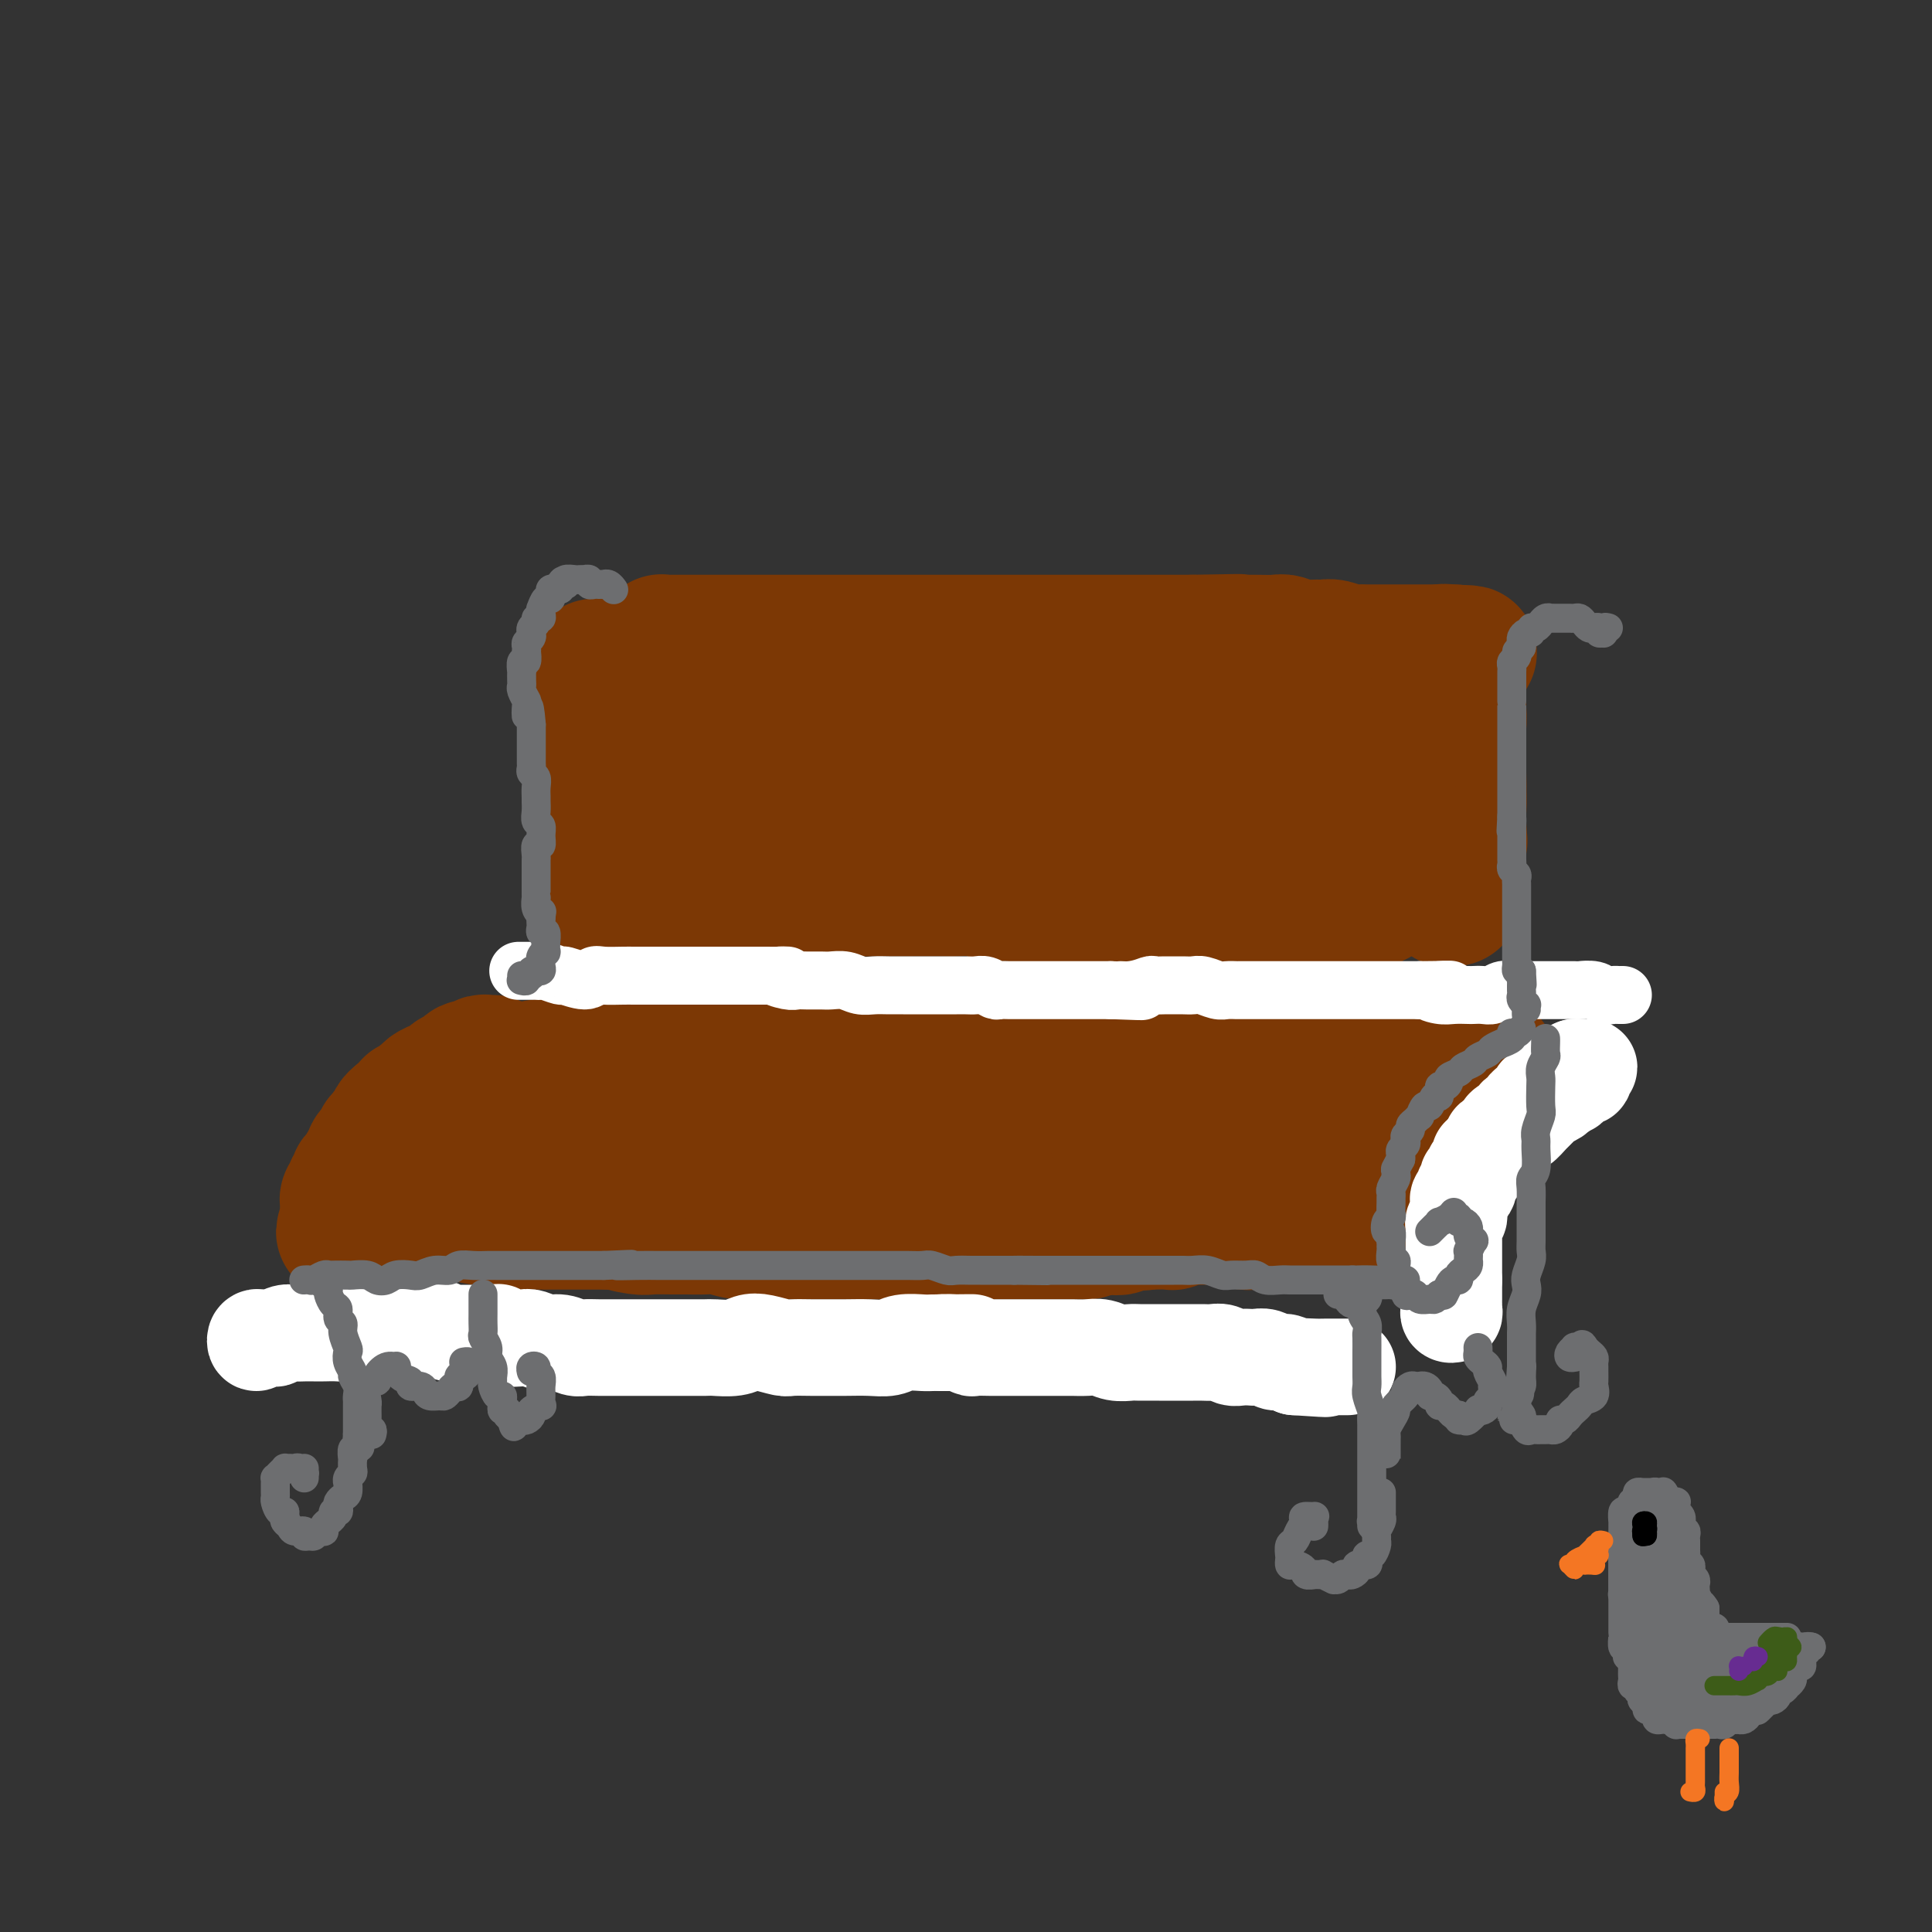 <svg viewBox='0 0 400 400' version='1.1' xmlns='http://www.w3.org/2000/svg' xmlns:xlink='http://www.w3.org/1999/xlink'><rect x="0" y="0" width="400" height="400" fill="#333333" stroke="none"/><g fill='none' stroke='#7C3805' stroke-width='28' stroke-linecap='round' stroke-linejoin='round'><path d='M124,152c-0.008,0.226 -0.016,0.453 0,0c0.016,-0.453 0.056,-1.585 0,-2c-0.056,-0.415 -0.207,-0.112 0,0c0.207,0.112 0.774,0.032 1,0c0.226,-0.032 0.113,-0.016 0,0'/><path d='M123,139c-0.081,-0.423 -0.161,-0.846 0,-1c0.161,-0.154 0.565,-0.039 1,0c0.435,0.039 0.901,0.001 1,0c0.099,-0.001 -0.169,0.034 0,1c0.169,0.966 0.773,2.862 1,4c0.227,1.138 0.075,1.519 0,3c-0.075,1.481 -0.073,4.062 0,6c0.073,1.938 0.216,3.233 0,5c-0.216,1.767 -0.790,4.007 -1,6c-0.210,1.993 -0.057,3.738 0,5c0.057,1.262 0.019,2.041 0,3c-0.019,0.959 -0.020,2.098 0,3c0.020,0.902 0.059,1.566 0,2c-0.059,0.434 -0.216,0.639 0,1c0.216,0.361 0.804,0.878 1,1c0.196,0.122 0.000,-0.150 0,0c-0.000,0.150 0.196,0.720 0,1c-0.196,0.280 -0.784,0.268 -1,0c-0.216,-0.268 -0.062,-0.791 0,-1c0.062,-0.209 0.031,-0.105 0,0'/><path d='M124,186c0.246,0.006 0.491,0.012 1,0c0.509,-0.012 1.280,-0.042 2,0c0.720,0.042 1.388,0.155 2,0c0.612,-0.155 1.169,-0.577 2,-1c0.831,-0.423 1.937,-0.846 3,-1c1.063,-0.154 2.082,-0.040 3,0c0.918,0.040 1.734,0.007 3,0c1.266,-0.007 2.981,0.012 4,0c1.019,-0.012 1.342,-0.056 2,0c0.658,0.056 1.649,0.211 3,0c1.351,-0.211 3.060,-0.790 4,-1c0.940,-0.210 1.112,-0.053 2,0c0.888,0.053 2.492,0.000 4,0c1.508,-0.000 2.919,0.053 4,0c1.081,-0.053 1.831,-0.210 3,0c1.169,0.210 2.758,0.788 4,1c1.242,0.212 2.139,0.057 3,0c0.861,-0.057 1.687,-0.015 3,0c1.313,0.015 3.113,0.004 5,0c1.887,-0.004 3.863,-0.002 5,0c1.137,0.002 1.437,0.005 3,0c1.563,-0.005 4.388,-0.016 6,0c1.612,0.016 2.010,0.061 3,0c0.990,-0.061 2.571,-0.227 4,0c1.429,0.227 2.706,0.845 4,1c1.294,0.155 2.604,-0.155 4,0c1.396,0.155 2.877,0.773 4,1c1.123,0.227 1.889,0.061 3,0c1.111,-0.061 2.568,-0.016 4,0c1.432,0.016 2.838,0.005 4,0c1.162,-0.005 2.081,-0.002 3,0'/><path d='M228,186c12.301,0.464 5.555,0.123 4,0c-1.555,-0.123 2.081,-0.029 4,0c1.919,0.029 2.122,-0.006 3,0c0.878,0.006 2.430,0.054 4,0c1.570,-0.054 3.156,-0.211 4,0c0.844,0.211 0.945,0.789 2,1c1.055,0.211 3.065,0.057 5,0c1.935,-0.057 3.796,-0.015 5,0c1.204,0.015 1.752,0.004 3,0c1.248,-0.004 3.196,-0.000 5,0c1.804,0.000 3.463,-0.004 5,0c1.537,0.004 2.951,0.015 4,0c1.049,-0.015 1.731,-0.057 3,0c1.269,0.057 3.124,0.211 4,0c0.876,-0.211 0.774,-0.788 1,-1c0.226,-0.212 0.779,-0.061 1,0c0.221,0.061 0.111,0.030 0,0'/><path d='M138,135c-0.031,0.121 -0.062,0.243 0,0c0.062,-0.243 0.217,-0.850 0,-1c-0.217,-0.150 -0.805,0.156 -1,0c-0.195,-0.156 0.003,-0.774 0,-1c-0.003,-0.226 -0.207,-0.061 0,0c0.207,0.061 0.824,0.016 1,0c0.176,-0.016 -0.089,-0.004 0,0c0.089,0.004 0.532,0.001 1,0c0.468,-0.001 0.962,-0.000 2,0c1.038,0.000 2.618,0.000 4,0c1.382,-0.000 2.564,-0.000 4,0c1.436,0.000 3.127,0.000 5,0c1.873,-0.000 3.929,-0.000 6,0c2.071,0.000 4.157,0.000 6,0c1.843,-0.000 3.441,-0.000 6,0c2.559,0.000 6.077,0.000 8,0c1.923,-0.000 2.249,-0.000 4,0c1.751,0.000 4.925,0.000 7,0c2.075,-0.000 3.050,-0.000 5,0c1.950,0.000 4.874,0.000 7,0c2.126,-0.000 3.452,-0.000 5,0c1.548,0.000 3.316,0.000 5,0c1.684,-0.000 3.282,-0.000 5,0c1.718,0.000 3.555,0.000 5,0c1.445,-0.000 2.497,-0.000 4,0c1.503,0.000 3.458,0.000 5,0c1.542,-0.000 2.671,-0.000 4,0c1.329,0.000 2.858,0.000 4,0c1.142,0.000 1.898,0.000 3,0c1.102,0.000 2.551,0.000 4,0'/><path d='M247,133c17.339,-0.309 6.187,-0.083 3,0c-3.187,0.083 1.592,0.021 4,0c2.408,-0.021 2.444,-0.002 3,0c0.556,0.002 1.633,-0.014 3,0c1.367,0.014 3.024,0.056 4,0c0.976,-0.056 1.272,-0.212 2,0c0.728,0.212 1.889,0.793 3,1c1.111,0.207 2.171,0.041 3,0c0.829,-0.041 1.428,0.041 2,0c0.572,-0.041 1.117,-0.207 2,0c0.883,0.207 2.106,0.788 3,1c0.894,0.212 1.461,0.057 2,0c0.539,-0.057 1.052,-0.015 2,0c0.948,0.015 2.333,0.004 3,0c0.667,-0.004 0.618,-0.001 1,0c0.382,0.001 1.197,0.000 2,0c0.803,-0.000 1.594,-0.000 2,0c0.406,0.000 0.428,0.000 1,0c0.572,-0.000 1.694,-0.000 2,0c0.306,0.000 -0.202,0.000 0,0c0.202,-0.000 1.116,-0.000 2,0c0.884,0.000 1.738,0.000 2,0c0.262,-0.000 -0.069,-0.000 0,0c0.069,0.000 0.538,0.000 1,0c0.462,-0.000 0.918,-0.000 1,0c0.082,0.000 -0.209,0.000 0,0c0.209,-0.000 0.917,-0.000 1,0c0.083,0.000 -0.458,0.000 -1,0'/><path d='M300,135c8.204,0.321 2.213,0.123 0,0c-2.213,-0.123 -0.649,-0.172 0,0c0.649,0.172 0.384,0.564 0,1c-0.384,0.436 -0.888,0.917 -1,1c-0.112,0.083 0.166,-0.232 0,0c-0.166,0.232 -0.777,1.010 -1,2c-0.223,0.990 -0.060,2.193 0,3c0.060,0.807 0.016,1.217 0,2c-0.016,0.783 -0.004,1.938 0,3c0.004,1.062 0.001,2.029 0,3c-0.001,0.971 -0.000,1.944 0,3c0.000,1.056 0.000,2.194 0,3c-0.000,0.806 -0.000,1.280 0,2c0.000,0.720 0.000,1.687 0,3c-0.000,1.313 -0.000,2.971 0,4c0.000,1.029 0.000,1.427 0,2c-0.000,0.573 -0.000,1.321 0,2c0.000,0.679 0.000,1.289 0,2c-0.000,0.711 0.000,1.521 0,2c-0.000,0.479 -0.000,0.625 0,1c0.000,0.375 0.000,0.977 0,1c-0.000,0.023 -0.000,-0.533 0,-1c0.000,-0.467 0.000,-0.843 0,-1c-0.000,-0.157 -0.000,-0.094 0,-1c0.000,-0.906 0.000,-2.781 0,-4c-0.000,-1.219 -0.001,-1.782 0,-3c0.001,-1.218 0.003,-3.092 0,-5c-0.003,-1.908 -0.011,-3.852 0,-6c0.011,-2.148 0.041,-4.501 0,-6c-0.041,-1.499 -0.155,-2.142 0,-3c0.155,-0.858 0.577,-1.929 1,-3'/><path d='M299,142c0.090,-4.907 -0.186,-1.674 0,-1c0.186,0.674 0.834,-1.209 1,-2c0.166,-0.791 -0.151,-0.489 0,0c0.151,0.489 0.769,1.166 1,2c0.231,0.834 0.076,1.825 0,3c-0.076,1.175 -0.073,2.535 0,4c0.073,1.465 0.216,3.035 0,5c-0.216,1.965 -0.790,4.324 -1,6c-0.210,1.676 -0.056,2.669 0,4c0.056,1.331 0.014,3.000 0,4c-0.014,1.000 -0.001,1.330 0,2c0.001,0.670 -0.010,1.678 0,2c0.010,0.322 0.041,-0.043 0,0c-0.041,0.043 -0.155,0.493 0,0c0.155,-0.493 0.577,-1.931 1,-3c0.423,-1.069 0.845,-1.771 1,-3c0.155,-1.229 0.041,-2.984 0,-5c-0.041,-2.016 -0.011,-4.292 0,-6c0.011,-1.708 0.003,-2.849 0,-4c-0.003,-1.151 0.000,-2.313 0,-3c-0.000,-0.687 -0.004,-0.897 0,-1c0.004,-0.103 0.015,-0.097 0,0c-0.015,0.097 -0.058,0.284 0,1c0.058,0.716 0.215,1.961 0,3c-0.215,1.039 -0.804,1.870 -1,3c-0.196,1.130 -0.000,2.557 0,4c0.000,1.443 -0.196,2.902 0,4c0.196,1.098 0.783,1.834 1,3c0.217,1.166 0.062,2.762 0,4c-0.062,1.238 -0.031,2.119 0,3'/><path d='M302,171c0.370,5.247 0.295,2.365 0,2c-0.295,-0.365 -0.811,1.786 -1,3c-0.189,1.214 -0.050,1.490 0,2c0.050,0.510 0.010,1.255 0,2c-0.010,0.745 0.010,1.492 0,2c-0.010,0.508 -0.050,0.777 0,1c0.050,0.223 0.192,0.401 0,1c-0.192,0.599 -0.717,1.621 -1,2c-0.283,0.379 -0.325,0.117 0,0c0.325,-0.117 1.016,-0.088 1,0c-0.016,0.088 -0.740,0.233 -1,0c-0.260,-0.233 -0.058,-0.846 0,-1c0.058,-0.154 -0.029,0.152 0,0c0.029,-0.152 0.174,-0.760 0,-1c-0.174,-0.240 -0.667,-0.111 -1,0c-0.333,0.111 -0.506,0.204 -1,0c-0.494,-0.204 -1.311,-0.703 -2,-1c-0.689,-0.297 -1.252,-0.390 -3,-1c-1.748,-0.610 -4.682,-1.735 -7,-2c-2.318,-0.265 -4.021,0.331 -7,0c-2.979,-0.331 -7.235,-1.591 -11,-2c-3.765,-0.409 -7.039,0.031 -9,0c-1.961,-0.031 -2.608,-0.534 -4,-1c-1.392,-0.466 -3.529,-0.895 -4,-1c-0.471,-0.105 0.722,0.113 2,0c1.278,-0.113 2.639,-0.556 4,-1'/><path d='M257,175c2.389,-0.321 5.360,-0.622 9,-1c3.640,-0.378 7.948,-0.833 11,-1c3.052,-0.167 4.848,-0.045 7,0c2.152,0.045 4.661,0.012 6,0c1.339,-0.012 1.508,-0.003 1,0c-0.508,0.003 -1.694,0.001 -4,0c-2.306,-0.001 -5.732,-0.000 -10,0c-4.268,0.000 -9.377,0.001 -13,0c-3.623,-0.001 -5.759,-0.003 -9,0c-3.241,0.003 -7.586,0.011 -10,0c-2.414,-0.011 -2.898,-0.041 -3,0c-0.102,0.041 0.177,0.152 2,0c1.823,-0.152 5.190,-0.566 8,-1c2.810,-0.434 5.063,-0.887 9,-1c3.937,-0.113 9.557,0.113 13,0c3.443,-0.113 4.709,-0.567 7,-1c2.291,-0.433 5.608,-0.845 7,-1c1.392,-0.155 0.860,-0.053 -1,0c-1.860,0.053 -5.047,0.057 -8,0c-2.953,-0.057 -5.672,-0.175 -11,0c-5.328,0.175 -13.264,0.642 -20,1c-6.736,0.358 -12.271,0.606 -16,1c-3.729,0.394 -5.653,0.934 -7,1c-1.347,0.066 -2.119,-0.340 -1,-1c1.119,-0.660 4.129,-1.573 7,-2c2.871,-0.427 5.604,-0.368 10,-1c4.396,-0.632 10.457,-1.957 16,-3c5.543,-1.043 10.568,-1.805 14,-2c3.432,-0.195 5.270,0.178 7,0c1.730,-0.178 3.351,-0.908 3,-1c-0.351,-0.092 -2.676,0.454 -5,1'/><path d='M276,163c-3.654,0.596 -10.290,1.587 -16,2c-5.710,0.413 -10.494,0.250 -17,1c-6.506,0.750 -14.732,2.414 -20,3c-5.268,0.586 -7.576,0.096 -10,0c-2.424,-0.096 -4.964,0.203 -5,0c-0.036,-0.203 2.431,-0.909 5,-2c2.569,-1.091 5.238,-2.566 10,-4c4.762,-1.434 11.616,-2.828 18,-4c6.384,-1.172 12.297,-2.123 17,-3c4.703,-0.877 8.196,-1.679 10,-2c1.804,-0.321 1.920,-0.160 1,0c-0.920,0.160 -2.876,0.319 -8,1c-5.124,0.681 -13.416,1.884 -20,3c-6.584,1.116 -11.460,2.145 -18,3c-6.540,0.855 -14.742,1.535 -20,2c-5.258,0.465 -7.570,0.715 -9,1c-1.430,0.285 -1.977,0.607 -1,0c0.977,-0.607 3.478,-2.142 6,-3c2.522,-0.858 5.065,-1.040 9,-2c3.935,-0.960 9.262,-2.698 14,-4c4.738,-1.302 8.887,-2.167 12,-3c3.113,-0.833 5.189,-1.633 6,-2c0.811,-0.367 0.356,-0.302 -2,0c-2.356,0.302 -6.614,0.839 -13,2c-6.386,1.161 -14.901,2.946 -21,4c-6.099,1.054 -9.781,1.379 -14,2c-4.219,0.621 -8.976,1.539 -12,2c-3.024,0.461 -4.316,0.464 -5,0c-0.684,-0.464 -0.761,-1.394 0,-2c0.761,-0.606 2.360,-0.887 5,-2c2.640,-1.113 6.320,-3.056 10,-5'/><path d='M188,151c3.403,-1.967 4.412,-2.384 6,-3c1.588,-0.616 3.756,-1.430 4,-2c0.244,-0.570 -1.437,-0.895 -3,-1c-1.563,-0.105 -3.007,0.011 -6,1c-2.993,0.989 -7.534,2.850 -11,4c-3.466,1.150 -5.858,1.589 -8,2c-2.142,0.411 -4.035,0.794 -5,1c-0.965,0.206 -1.002,0.234 -1,0c0.002,-0.234 0.044,-0.731 1,-1c0.956,-0.269 2.827,-0.312 5,-1c2.173,-0.688 4.648,-2.023 6,-3c1.352,-0.977 1.582,-1.595 2,-2c0.418,-0.405 1.026,-0.595 0,-1c-1.026,-0.405 -3.686,-1.025 -6,-1c-2.314,0.025 -4.282,0.694 -6,1c-1.718,0.306 -3.186,0.250 -5,1c-1.814,0.750 -3.973,2.306 -5,3c-1.027,0.694 -0.922,0.528 -1,1c-0.078,0.472 -0.339,1.584 0,2c0.339,0.416 1.277,0.137 2,0c0.723,-0.137 1.232,-0.133 2,0c0.768,0.133 1.797,0.396 2,0c0.203,-0.396 -0.420,-1.450 -1,-2c-0.580,-0.550 -1.116,-0.595 -2,-1c-0.884,-0.405 -2.115,-1.170 -3,-1c-0.885,0.170 -1.423,1.273 -2,2c-0.577,0.727 -1.193,1.076 -2,2c-0.807,0.924 -1.804,2.423 -2,4c-0.196,1.577 0.409,3.232 1,4c0.591,0.768 1.169,0.648 2,1c0.831,0.352 1.916,1.176 3,2'/><path d='M155,163c1.349,1.041 1.721,0.142 2,0c0.279,-0.142 0.467,0.472 0,0c-0.467,-0.472 -1.587,-2.031 -2,-3c-0.413,-0.969 -0.118,-1.350 -1,-2c-0.882,-0.650 -2.941,-1.571 -4,-2c-1.059,-0.429 -1.117,-0.367 -2,0c-0.883,0.367 -2.590,1.041 -4,2c-1.410,0.959 -2.522,2.205 -3,3c-0.478,0.795 -0.323,1.138 0,2c0.323,0.862 0.814,2.241 2,3c1.186,0.759 3.066,0.897 4,1c0.934,0.103 0.922,0.170 2,0c1.078,-0.170 3.246,-0.579 5,-1c1.754,-0.421 3.094,-0.855 4,-1c0.906,-0.145 1.377,-0.000 2,0c0.623,0.000 1.396,-0.144 2,0c0.604,0.144 1.038,0.575 1,1c-0.038,0.425 -0.549,0.845 -1,1c-0.451,0.155 -0.843,0.044 -1,0c-0.157,-0.044 -0.078,-0.022 0,0'/><path d='M102,220c-0.557,0.002 -1.115,0.004 -1,0c0.115,-0.004 0.902,-0.015 1,0c0.098,0.015 -0.495,0.057 -1,0c-0.505,-0.057 -0.923,-0.211 -1,0c-0.077,0.211 0.187,0.788 0,1c-0.187,0.212 -0.824,0.060 -1,0c-0.176,-0.060 0.108,-0.026 0,0c-0.108,0.026 -0.607,0.045 -1,0c-0.393,-0.045 -0.681,-0.153 -1,0c-0.319,0.153 -0.668,0.567 -1,1c-0.332,0.433 -0.647,0.886 -1,1c-0.353,0.114 -0.743,-0.110 -1,0c-0.257,0.110 -0.381,0.555 -1,1c-0.619,0.445 -1.734,0.890 -2,1c-0.266,0.110 0.318,-0.115 0,0c-0.318,0.115 -1.539,0.569 -2,1c-0.461,0.431 -0.161,0.837 0,1c0.161,0.163 0.184,0.082 0,0c-0.184,-0.082 -0.575,-0.166 -1,0c-0.425,0.166 -0.884,0.583 -1,1c-0.116,0.417 0.109,0.833 0,1c-0.109,0.167 -0.554,0.083 -1,0c-0.446,-0.083 -0.893,-0.167 -1,0c-0.107,0.167 0.125,0.583 0,1c-0.125,0.417 -0.607,0.833 -1,1c-0.393,0.167 -0.696,0.083 -1,0'/><path d='M83,231c-2.876,2.172 -0.564,2.101 0,2c0.564,-0.101 -0.618,-0.233 -1,0c-0.382,0.233 0.037,0.832 0,1c-0.037,0.168 -0.531,-0.096 -1,0c-0.469,0.096 -0.914,0.551 -1,1c-0.086,0.449 0.187,0.891 0,1c-0.187,0.109 -0.834,-0.115 -1,0c-0.166,0.115 0.148,0.569 0,1c-0.148,0.431 -0.758,0.837 -1,1c-0.242,0.163 -0.116,0.081 0,0c0.116,-0.081 0.224,-0.163 0,0c-0.224,0.163 -0.778,0.569 -1,1c-0.222,0.431 -0.111,0.885 0,1c0.111,0.115 0.222,-0.110 0,0c-0.222,0.110 -0.776,0.555 -1,1c-0.224,0.445 -0.116,0.889 0,1c0.116,0.111 0.241,-0.111 0,0c-0.241,0.111 -0.848,0.556 -1,1c-0.152,0.444 0.151,0.889 0,1c-0.151,0.111 -0.758,-0.111 -1,0c-0.242,0.111 -0.121,0.554 0,1c0.121,0.446 0.243,0.894 0,1c-0.243,0.106 -0.850,-0.130 -1,0c-0.150,0.130 0.156,0.626 0,1c-0.156,0.374 -0.774,0.625 -1,1c-0.226,0.375 -0.061,0.874 0,1c0.061,0.126 0.016,-0.121 0,0c-0.016,0.121 -0.004,0.610 0,1c0.004,0.390 0.001,0.682 0,1c-0.001,0.318 -0.000,0.662 0,1c0.000,0.338 0.000,0.669 0,1'/><path d='M72,253c-1.690,3.573 -0.416,1.507 0,1c0.416,-0.507 -0.025,0.545 0,1c0.025,0.455 0.515,0.314 1,0c0.485,-0.314 0.964,-0.803 1,-1c0.036,-0.197 -0.370,-0.104 0,0c0.370,0.104 1.516,0.220 2,0c0.484,-0.220 0.306,-0.776 1,-1c0.694,-0.224 2.262,-0.116 3,0c0.738,0.116 0.648,0.242 1,0c0.352,-0.242 1.147,-0.850 2,-1c0.853,-0.150 1.764,0.160 3,0c1.236,-0.160 2.796,-0.790 4,-1c1.204,-0.210 2.050,0.000 3,0c0.950,-0.000 2.003,-0.210 3,0c0.997,0.210 1.937,0.841 3,1c1.063,0.159 2.248,-0.154 3,0c0.752,0.154 1.072,0.773 2,1c0.928,0.227 2.464,0.061 4,0c1.536,-0.061 3.072,-0.016 4,0c0.928,0.016 1.249,0.004 2,0c0.751,-0.004 1.933,-0.001 3,0c1.067,0.001 2.018,0.000 3,0c0.982,-0.000 1.995,-0.000 3,0c1.005,0.000 2.003,0.000 3,0'/><path d='M126,253c8.885,-0.061 4.098,-0.212 3,0c-1.098,0.212 1.494,0.789 3,1c1.506,0.211 1.924,0.055 3,0c1.076,-0.055 2.808,-0.011 4,0c1.192,0.011 1.845,-0.011 3,0c1.155,0.011 2.811,0.056 4,0c1.189,-0.056 1.910,-0.211 3,0c1.090,0.211 2.550,0.789 4,1c1.450,0.211 2.891,0.057 4,0c1.109,-0.057 1.884,-0.015 3,0c1.116,0.015 2.571,0.004 4,0c1.429,-0.004 2.832,-0.001 4,0c1.168,0.001 2.100,0.000 3,0c0.900,-0.000 1.768,-0.000 3,0c1.232,0.000 2.828,0.000 4,0c1.172,-0.000 1.920,-0.000 3,0c1.080,0.000 2.492,0.000 4,0c1.508,-0.000 3.112,-0.000 4,0c0.888,0.000 1.059,0.000 2,0c0.941,-0.000 2.652,-0.000 4,0c1.348,0.000 2.335,0.000 3,0c0.665,-0.000 1.009,-0.000 2,0c0.991,0.000 2.629,0.000 4,0c1.371,-0.000 2.474,-0.000 4,0c1.526,0.000 3.474,0.000 5,0c1.526,-0.000 2.630,-0.000 4,0c1.370,0.000 3.006,0.000 4,0c0.994,-0.000 1.344,-0.000 2,0c0.656,0.000 1.616,0.000 2,0c0.384,-0.000 0.192,-0.000 0,0'/><path d='M108,223c0.077,0.113 0.155,0.226 0,0c-0.155,-0.226 -0.542,-0.792 -1,-1c-0.458,-0.208 -0.989,-0.060 -1,0c-0.011,0.060 0.496,0.030 1,0c0.504,-0.030 1.006,-0.061 1,0c-0.006,0.061 -0.518,0.212 0,0c0.518,-0.212 2.067,-0.789 3,-1c0.933,-0.211 1.249,-0.057 2,0c0.751,0.057 1.938,0.015 3,0c1.062,-0.015 1.998,-0.004 3,0c1.002,0.004 2.068,0.001 3,0c0.932,-0.001 1.728,-0.000 3,0c1.272,0.000 3.020,0.000 4,0c0.980,-0.000 1.191,-0.000 2,0c0.809,0.000 2.214,0.000 3,0c0.786,-0.000 0.952,-0.000 2,0c1.048,0.000 2.979,0.000 4,0c1.021,-0.000 1.134,-0.000 2,0c0.866,0.000 2.486,0.000 4,0c1.514,-0.000 2.922,-0.000 4,0c1.078,0.000 1.826,0.000 3,0c1.174,-0.000 2.776,-0.000 4,0c1.224,0.000 2.071,0.000 3,0c0.929,-0.000 1.940,-0.000 3,0c1.060,0.000 2.170,0.000 3,0c0.830,-0.000 1.380,-0.000 2,0c0.620,0.000 1.310,0.000 2,0'/><path d='M170,221c10.397,-0.309 5.391,-0.083 4,0c-1.391,0.083 0.834,0.022 2,0c1.166,-0.022 1.274,-0.006 2,0c0.726,0.006 2.071,0.002 3,0c0.929,-0.002 1.442,-0.000 2,0c0.558,0.000 1.159,0.000 2,0c0.841,-0.000 1.920,-0.000 3,0c1.080,0.000 2.161,0.000 3,0c0.839,-0.000 1.435,-0.000 2,0c0.565,0.000 1.099,0.000 2,0c0.901,-0.000 2.169,-0.001 3,0c0.831,0.001 1.224,0.004 2,0c0.776,-0.004 1.936,-0.015 3,0c1.064,0.015 2.031,0.057 3,0c0.969,-0.057 1.940,-0.211 3,0c1.060,0.211 2.208,0.789 3,1c0.792,0.211 1.227,0.057 2,0c0.773,-0.057 1.884,-0.015 3,0c1.116,0.015 2.237,0.004 3,0c0.763,-0.004 1.167,0.000 2,0c0.833,-0.000 2.097,-0.004 3,0c0.903,0.004 1.447,0.015 2,0c0.553,-0.015 1.114,-0.057 2,0c0.886,0.057 2.096,0.211 3,0c0.904,-0.211 1.501,-0.789 2,-1c0.499,-0.211 0.899,-0.056 2,0c1.101,0.056 2.903,0.012 4,0c1.097,-0.012 1.490,0.007 2,0c0.510,-0.007 1.137,-0.040 2,0c0.863,0.040 1.961,0.154 3,0c1.039,-0.154 2.020,-0.577 3,-1'/><path d='M250,220c12.673,-0.155 4.355,-0.041 2,0c-2.355,0.041 1.254,0.011 3,0c1.746,-0.011 1.627,-0.003 2,0c0.373,0.003 1.236,0.001 2,0c0.764,-0.001 1.430,-0.000 2,0c0.570,0.000 1.045,0.000 2,0c0.955,-0.000 2.392,-0.000 3,0c0.608,0.000 0.388,0.000 1,0c0.612,-0.000 2.054,-0.000 3,0c0.946,0.000 1.394,0.000 2,0c0.606,-0.000 1.369,-0.000 2,0c0.631,0.000 1.131,0.000 2,0c0.869,-0.000 2.105,-0.000 3,0c0.895,0.000 1.447,0.001 2,0c0.553,-0.001 1.108,-0.004 2,0c0.892,0.004 2.122,0.015 3,0c0.878,-0.015 1.405,-0.057 2,0c0.595,0.057 1.259,0.211 2,0c0.741,-0.211 1.561,-0.789 2,-1c0.439,-0.211 0.498,-0.057 1,0c0.502,0.057 1.448,0.015 2,0c0.552,-0.015 0.711,-0.005 1,0c0.289,0.005 0.707,0.005 1,0c0.293,-0.005 0.460,-0.015 1,0c0.540,0.015 1.454,0.057 2,0c0.546,-0.057 0.725,-0.211 1,0c0.275,0.211 0.645,0.789 1,1c0.355,0.211 0.693,0.057 1,0c0.307,-0.057 0.583,-0.015 1,0c0.417,0.015 0.976,0.004 1,0c0.024,-0.004 -0.488,-0.002 -1,0'/><path d='M304,220c8.396,0.001 2.385,0.004 0,0c-2.385,-0.004 -1.145,-0.015 -1,0c0.145,0.015 -0.805,0.054 -1,0c-0.195,-0.054 0.365,-0.203 0,0c-0.365,0.203 -1.656,0.757 -2,1c-0.344,0.243 0.259,0.173 0,0c-0.259,-0.173 -1.379,-0.450 -2,0c-0.621,0.450 -0.744,1.626 -1,2c-0.256,0.374 -0.647,-0.055 -1,0c-0.353,0.055 -0.669,0.592 -1,1c-0.331,0.408 -0.679,0.687 -1,1c-0.321,0.313 -0.616,0.661 -1,1c-0.384,0.339 -0.859,0.668 -1,1c-0.141,0.332 0.050,0.666 0,1c-0.050,0.334 -0.342,0.667 -1,1c-0.658,0.333 -1.683,0.667 -2,1c-0.317,0.333 0.073,0.667 0,1c-0.073,0.333 -0.611,0.667 -1,1c-0.389,0.333 -0.630,0.667 -1,1c-0.370,0.333 -0.869,0.667 -1,1c-0.131,0.333 0.104,0.667 0,1c-0.104,0.333 -0.549,0.667 -1,1c-0.451,0.333 -0.908,0.667 -1,1c-0.092,0.333 0.182,0.667 0,1c-0.182,0.333 -0.818,0.667 -1,1c-0.182,0.333 0.091,0.667 0,1c-0.091,0.333 -0.545,0.667 -1,1'/><path d='M282,241c-1.796,2.714 -0.285,1.501 0,1c0.285,-0.501 -0.656,-0.288 -1,0c-0.344,0.288 -0.092,0.651 0,1c0.092,0.349 0.024,0.685 0,1c-0.024,0.315 -0.006,0.610 0,1c0.006,0.390 -0.002,0.875 0,1c0.002,0.125 0.015,-0.111 0,0c-0.015,0.111 -0.057,0.570 0,1c0.057,0.430 0.212,0.833 0,1c-0.212,0.167 -0.793,0.100 -1,0c-0.207,-0.100 -0.041,-0.233 0,0c0.041,0.233 -0.042,0.833 0,1c0.042,0.167 0.208,-0.099 0,0c-0.208,0.099 -0.791,0.563 -1,1c-0.209,0.437 -0.046,0.848 0,1c0.046,0.152 -0.026,0.044 0,0c0.026,-0.044 0.151,-0.026 0,0c-0.151,0.026 -0.579,0.059 -1,0c-0.421,-0.059 -0.834,-0.212 -1,0c-0.166,0.212 -0.083,0.788 0,1c0.083,0.212 0.167,0.061 0,0c-0.167,-0.061 -0.583,-0.030 -1,0'/><path d='M276,252c-0.877,1.764 -0.070,0.672 0,0c0.070,-0.672 -0.596,-0.926 -1,-1c-0.404,-0.074 -0.546,0.032 -1,0c-0.454,-0.032 -1.220,-0.201 -2,0c-0.780,0.201 -1.574,0.772 -2,1c-0.426,0.228 -0.484,0.114 -1,0c-0.516,-0.114 -1.490,-0.227 -2,0c-0.510,0.227 -0.556,0.792 -1,1c-0.444,0.208 -1.285,0.057 -2,0c-0.715,-0.057 -1.305,-0.019 -2,0c-0.695,0.019 -1.496,0.019 -2,0c-0.504,-0.019 -0.711,-0.058 -1,0c-0.289,0.058 -0.658,0.212 -1,0c-0.342,-0.212 -0.655,-0.789 -1,-1c-0.345,-0.211 -0.721,-0.057 -1,0c-0.279,0.057 -0.460,0.015 -1,0c-0.540,-0.015 -1.440,-0.004 -2,0c-0.560,0.004 -0.782,0.000 -1,0c-0.218,-0.000 -0.434,0.004 -1,0c-0.566,-0.004 -1.483,-0.015 -2,0c-0.517,0.015 -0.634,0.057 -1,0c-0.366,-0.057 -0.979,-0.211 -2,0c-1.021,0.211 -2.448,0.788 -3,1c-0.552,0.212 -0.227,0.060 -1,0c-0.773,-0.060 -2.643,-0.030 -4,0c-1.357,0.030 -2.201,0.058 -3,0c-0.799,-0.058 -1.554,-0.201 -2,0c-0.446,0.201 -0.581,0.746 -1,1c-0.419,0.254 -1.120,0.215 -1,0c0.120,-0.215 1.060,-0.608 2,-1'/><path d='M233,253c-6.248,0.126 -0.368,-0.060 2,0c2.368,0.060 1.224,0.367 2,0c0.776,-0.367 3.471,-1.408 6,-2c2.529,-0.592 4.891,-0.737 7,-1c2.109,-0.263 3.964,-0.645 6,-1c2.036,-0.355 4.254,-0.683 6,-1c1.746,-0.317 3.021,-0.625 4,-1c0.979,-0.375 1.662,-0.819 2,-1c0.338,-0.181 0.332,-0.101 0,0c-0.332,0.101 -0.989,0.223 -3,0c-2.011,-0.223 -5.375,-0.792 -8,-1c-2.625,-0.208 -4.510,-0.055 -8,0c-3.490,0.055 -8.583,0.011 -13,0c-4.417,-0.011 -8.158,0.011 -11,0c-2.842,-0.011 -4.786,-0.056 -7,0c-2.214,0.056 -4.699,0.211 -6,0c-1.301,-0.211 -1.419,-0.789 -1,-1c0.419,-0.211 1.376,-0.057 3,0c1.624,0.057 3.915,0.015 7,0c3.085,-0.015 6.963,-0.004 10,0c3.037,0.004 5.232,0.001 8,0c2.768,-0.001 6.110,-0.001 9,0c2.890,0.001 5.330,0.001 5,0c-0.330,-0.001 -3.428,-0.004 -6,0c-2.572,0.004 -4.617,0.016 -8,0c-3.383,-0.016 -8.106,-0.060 -14,0c-5.894,0.060 -12.961,0.222 -18,0c-5.039,-0.222 -8.049,-0.829 -12,-1c-3.951,-0.171 -8.843,0.094 -12,0c-3.157,-0.094 -4.578,-0.547 -6,-1'/><path d='M177,242c-14.516,-0.713 -6.307,0.004 -3,0c3.307,-0.004 1.711,-0.729 2,-1c0.289,-0.271 2.461,-0.088 5,0c2.539,0.088 5.444,0.080 8,0c2.556,-0.080 4.761,-0.231 7,0c2.239,0.231 4.510,0.845 6,1c1.490,0.155 2.200,-0.148 2,0c-0.200,0.148 -1.308,0.748 -3,1c-1.692,0.252 -3.967,0.155 -7,0c-3.033,-0.155 -6.824,-0.368 -11,-1c-4.176,-0.632 -8.736,-1.682 -13,-2c-4.264,-0.318 -8.231,0.096 -11,0c-2.769,-0.096 -4.340,-0.702 -6,-1c-1.660,-0.298 -3.408,-0.287 -4,0c-0.592,0.287 -0.027,0.850 1,1c1.027,0.150 2.517,-0.114 5,0c2.483,0.114 5.959,0.607 9,1c3.041,0.393 5.647,0.687 8,1c2.353,0.313 4.454,0.645 6,1c1.546,0.355 2.539,0.733 3,1c0.461,0.267 0.392,0.423 0,0c-0.392,-0.423 -1.105,-1.423 -3,-2c-1.895,-0.577 -4.970,-0.729 -8,-1c-3.030,-0.271 -6.013,-0.661 -9,-1c-2.987,-0.339 -5.977,-0.628 -8,-1c-2.023,-0.372 -3.080,-0.829 -5,-1c-1.920,-0.171 -4.702,-0.057 -6,0c-1.298,0.057 -1.111,0.056 -1,0c0.111,-0.056 0.145,-0.169 1,0c0.855,0.169 2.530,0.620 4,1c1.470,0.380 2.735,0.690 4,1'/><path d='M150,240c1.801,0.232 2.302,-0.189 3,0c0.698,0.189 1.591,0.989 2,1c0.409,0.011 0.334,-0.767 0,-1c-0.334,-0.233 -0.928,0.081 -2,0c-1.072,-0.081 -2.623,-0.555 -5,-1c-2.377,-0.445 -5.579,-0.862 -8,-1c-2.421,-0.138 -4.061,0.002 -6,0c-1.939,-0.002 -4.177,-0.145 -6,0c-1.823,0.145 -3.233,0.579 -4,1c-0.767,0.421 -0.893,0.830 -1,1c-0.107,0.170 -0.195,0.102 0,0c0.195,-0.102 0.675,-0.238 1,0c0.325,0.238 0.496,0.849 1,1c0.504,0.151 1.341,-0.160 2,0c0.659,0.160 1.140,0.789 1,1c-0.140,0.211 -0.902,0.004 -1,0c-0.098,-0.004 0.467,0.195 0,0c-0.467,-0.195 -1.966,-0.783 -3,-1c-1.034,-0.217 -1.604,-0.062 -3,0c-1.396,0.062 -3.617,0.031 -5,0c-1.383,-0.031 -1.926,-0.061 -3,0c-1.074,0.061 -2.677,0.212 -3,0c-0.323,-0.212 0.635,-0.789 1,-1c0.365,-0.211 0.138,-0.056 1,0c0.862,0.056 2.813,0.014 4,0c1.187,-0.014 1.610,-0.001 2,0c0.390,0.001 0.748,-0.011 1,0c0.252,0.011 0.397,0.044 0,0c-0.397,-0.044 -1.338,-0.166 -2,0c-0.662,0.166 -1.046,0.619 -2,1c-0.954,0.381 -2.477,0.691 -4,1'/><path d='M111,242c-3.087,0.159 -2.805,0.056 -3,0c-0.195,-0.056 -0.867,-0.067 -1,0c-0.133,0.067 0.272,0.210 2,0c1.728,-0.210 4.779,-0.774 6,-1c1.221,-0.226 0.610,-0.113 0,0'/></g>
<g fill='none' stroke='#FFFFFF' stroke-width='20' stroke-linecap='round' stroke-linejoin='round'><path d='M326,222c-0.106,0.115 -0.213,0.230 0,0c0.213,-0.230 0.744,-0.805 1,-1c0.256,-0.195 0.235,-0.010 0,0c-0.235,0.010 -0.686,-0.156 -1,0c-0.314,0.156 -0.493,0.632 -1,1c-0.507,0.368 -1.343,0.626 -2,1c-0.657,0.374 -1.135,0.863 -2,2c-0.865,1.137 -2.117,2.920 -3,4c-0.883,1.080 -1.399,1.455 -2,2c-0.601,0.545 -1.289,1.261 -2,2c-0.711,0.739 -1.446,1.502 -2,2c-0.554,0.498 -0.929,0.732 -1,1c-0.071,0.268 0.161,0.571 0,1c-0.161,0.429 -0.717,0.984 -1,1c-0.283,0.016 -0.294,-0.506 0,-1c0.294,-0.494 0.893,-0.961 1,-1c0.107,-0.039 -0.280,0.351 0,0c0.280,-0.351 1.226,-1.442 2,-2c0.774,-0.558 1.377,-0.583 2,-1c0.623,-0.417 1.267,-1.226 2,-2c0.733,-0.774 1.554,-1.513 2,-2c0.446,-0.487 0.515,-0.723 1,-1c0.485,-0.277 1.384,-0.596 2,-1c0.616,-0.404 0.950,-0.893 1,-1c0.050,-0.107 -0.182,0.167 0,0c0.182,-0.167 0.780,-0.776 1,-1c0.220,-0.224 0.063,-0.064 0,0c-0.063,0.064 -0.031,0.032 0,0'/><path d='M324,225c2.405,-1.966 1.419,-0.383 1,0c-0.419,0.383 -0.271,-0.436 0,-1c0.271,-0.564 0.666,-0.873 1,-1c0.334,-0.127 0.607,-0.073 1,0c0.393,0.073 0.905,0.163 1,0c0.095,-0.163 -0.226,-0.580 0,-1c0.226,-0.420 0.999,-0.844 1,-1c0.001,-0.156 -0.768,-0.042 -1,0c-0.232,0.042 0.075,0.014 0,0c-0.075,-0.014 -0.531,-0.015 -1,0c-0.469,0.015 -0.952,0.045 -1,0c-0.048,-0.045 0.339,-0.167 0,0c-0.339,0.167 -1.404,0.622 -2,1c-0.596,0.378 -0.723,0.677 -1,1c-0.277,0.323 -0.704,0.669 -1,1c-0.296,0.331 -0.460,0.647 -1,1c-0.540,0.353 -1.454,0.744 -2,1c-0.546,0.256 -0.724,0.378 -1,1c-0.276,0.622 -0.652,1.744 -1,2c-0.348,0.256 -0.670,-0.353 -1,0c-0.330,0.353 -0.667,1.667 -1,2c-0.333,0.333 -0.662,-0.314 -1,0c-0.338,0.314 -0.687,1.591 -1,2c-0.313,0.409 -0.591,-0.050 -1,0c-0.409,0.050 -0.949,0.607 -1,1c-0.051,0.393 0.388,0.621 0,1c-0.388,0.379 -1.605,0.910 -2,1c-0.395,0.090 0.030,-0.260 0,0c-0.030,0.260 -0.515,1.130 -1,2'/><path d='M308,238c-3.266,2.586 -0.932,0.552 0,0c0.932,-0.552 0.461,0.378 0,1c-0.461,0.622 -0.912,0.937 -1,1c-0.088,0.063 0.188,-0.124 0,0c-0.188,0.124 -0.839,0.559 -1,1c-0.161,0.441 0.167,0.887 0,1c-0.167,0.113 -0.828,-0.105 -1,0c-0.172,0.105 0.146,0.535 0,1c-0.146,0.465 -0.756,0.965 -1,1c-0.244,0.035 -0.122,-0.394 0,0c0.122,0.394 0.243,1.611 0,2c-0.243,0.389 -0.850,-0.050 -1,0c-0.150,0.050 0.156,0.591 0,1c-0.156,0.409 -0.773,0.687 -1,1c-0.227,0.313 -0.065,0.661 0,1c0.065,0.339 0.031,0.668 0,1c-0.031,0.332 -0.061,0.666 0,1c0.061,0.334 0.212,0.667 0,1c-0.212,0.333 -0.789,0.667 -1,1c-0.211,0.333 -0.057,0.667 0,1c0.057,0.333 0.015,0.667 0,1c-0.015,0.333 -0.004,0.667 0,1c0.004,0.333 0.001,0.667 0,1c-0.001,0.333 -0.000,0.667 0,1c0.000,0.333 0.000,0.667 0,1c-0.000,0.333 -0.000,0.667 0,1c0.000,0.333 0.000,0.667 0,1c-0.000,0.333 -0.000,0.667 0,1c0.000,0.333 0.000,0.667 0,1c-0.000,0.333 -0.000,0.667 0,1c0.000,0.333 0.000,0.667 0,1'/><path d='M301,265c0.000,2.116 0.000,1.407 0,1c-0.000,-0.407 -0.000,-0.511 0,0c0.000,0.511 0.000,1.639 0,2c-0.000,0.361 -0.000,-0.044 0,0c0.000,0.044 0.001,0.537 0,1c-0.001,0.463 -0.004,0.896 0,1c0.004,0.104 0.015,-0.119 0,0c-0.015,0.119 -0.057,0.582 0,1c0.057,0.418 0.211,0.793 0,1c-0.211,0.207 -0.788,0.248 -1,0c-0.212,-0.248 -0.061,-0.785 0,-1c0.061,-0.215 0.030,-0.107 0,0'/><path d='M54,277c-0.396,0.536 -0.792,1.071 -1,1c-0.208,-0.071 -0.229,-0.750 0,-1c0.229,-0.250 0.708,-0.071 1,0c0.292,0.071 0.396,0.033 1,0c0.604,-0.033 1.709,-0.061 2,0c0.291,0.061 -0.231,0.213 0,0c0.231,-0.213 1.216,-0.789 2,-1c0.784,-0.211 1.367,-0.057 2,0c0.633,0.057 1.314,0.016 2,0c0.686,-0.016 1.376,-0.008 2,0c0.624,0.008 1.182,0.016 2,0c0.818,-0.016 1.897,-0.057 3,0c1.103,0.057 2.231,0.211 3,0c0.769,-0.211 1.178,-0.789 2,-1c0.822,-0.211 2.055,-0.057 3,0c0.945,0.057 1.600,0.015 2,0c0.400,-0.015 0.544,-0.004 1,0c0.456,0.004 1.226,0.001 2,0c0.774,-0.001 1.554,-0.001 2,0c0.446,0.001 0.557,0.004 1,0c0.443,-0.004 1.218,-0.015 2,0c0.782,0.015 1.571,0.057 2,0c0.429,-0.057 0.499,-0.211 1,0c0.501,0.211 1.433,0.789 2,1c0.567,0.211 0.771,0.057 1,0c0.229,-0.057 0.485,-0.015 1,0c0.515,0.015 1.290,0.004 2,0c0.710,-0.004 1.355,-0.002 2,0'/><path d='M99,276c7.292,-0.214 3.020,-0.249 2,0c-1.020,0.249 1.210,0.784 3,1c1.790,0.216 3.141,0.114 4,0c0.859,-0.114 1.226,-0.241 2,0c0.774,0.241 1.953,0.849 3,1c1.047,0.151 1.961,-0.156 3,0c1.039,0.156 2.203,0.774 3,1c0.797,0.226 1.228,0.061 2,0c0.772,-0.061 1.887,-0.016 3,0c1.113,0.016 2.226,0.004 3,0c0.774,-0.004 1.210,-0.001 2,0c0.790,0.001 1.935,0.000 3,0c1.065,-0.000 2.051,-0.000 3,0c0.949,0.000 1.860,0.001 3,0c1.140,-0.001 2.507,-0.004 4,0c1.493,0.004 3.111,0.014 4,0c0.889,-0.014 1.047,-0.053 2,0c0.953,0.053 2.701,0.196 4,0c1.299,-0.196 2.151,-0.732 3,-1c0.849,-0.268 1.696,-0.268 3,0c1.304,0.268 3.064,0.804 4,1c0.936,0.196 1.047,0.052 2,0c0.953,-0.052 2.748,-0.013 4,0c1.252,0.013 1.961,-0.000 3,0c1.039,0.000 2.407,0.014 4,0c1.593,-0.014 3.410,-0.056 5,0c1.590,0.056 2.954,0.211 4,0c1.046,-0.211 1.775,-0.789 3,-1c1.225,-0.211 2.945,-0.057 4,0c1.055,0.057 1.444,0.016 2,0c0.556,-0.016 1.278,-0.008 2,0'/><path d='M195,278c11.910,-0.138 3.683,0.015 1,0c-2.683,-0.015 0.176,-0.200 2,0c1.824,0.200 2.613,0.786 3,1c0.387,0.214 0.372,0.057 1,0c0.628,-0.057 1.900,-0.015 3,0c1.100,0.015 2.028,0.004 3,0c0.972,-0.004 1.989,-0.001 3,0c1.011,0.001 2.017,0.001 3,0c0.983,-0.001 1.943,-0.001 3,0c1.057,0.001 2.211,0.004 3,0c0.789,-0.004 1.213,-0.015 2,0c0.787,0.015 1.938,0.057 3,0c1.062,-0.057 2.035,-0.211 3,0c0.965,0.211 1.921,0.789 3,1c1.079,0.211 2.280,0.057 3,0c0.720,-0.057 0.959,-0.015 2,0c1.041,0.015 2.884,0.004 4,0c1.116,-0.004 1.506,-0.001 2,0c0.494,0.001 1.091,-0.001 2,0c0.909,0.001 2.130,0.004 3,0c0.870,-0.004 1.387,-0.015 2,0c0.613,0.015 1.320,0.057 2,0c0.680,-0.057 1.333,-0.211 2,0c0.667,0.211 1.347,0.788 2,1c0.653,0.212 1.277,0.061 2,0c0.723,-0.061 1.545,-0.031 2,0c0.455,0.031 0.545,0.064 1,0c0.455,-0.064 1.277,-0.223 2,0c0.723,0.223 1.349,0.829 2,1c0.651,0.171 1.329,-0.094 2,0c0.671,0.094 1.336,0.547 2,1'/><path d='M268,283c11.654,0.774 4.287,0.207 2,0c-2.287,-0.207 0.504,-0.056 2,0c1.496,0.056 1.697,0.015 2,0c0.303,-0.015 0.708,-0.004 1,0c0.292,0.004 0.470,0.001 1,0c0.530,-0.001 1.412,-0.000 2,0c0.588,0.000 0.882,0.000 1,0c0.118,-0.000 0.059,-0.000 0,0'/></g>
<g fill='none' stroke='#FFFFFF' stroke-width='12' stroke-linecap='round' stroke-linejoin='round'><path d='M108,201c-0.512,-0.000 -1.024,-0.000 -1,0c0.024,0.000 0.584,0.000 1,0c0.416,-0.000 0.686,-0.001 1,0c0.314,0.001 0.670,0.004 1,0c0.330,-0.004 0.635,-0.017 1,0c0.365,0.017 0.791,0.062 1,0c0.209,-0.062 0.202,-0.231 1,0c0.798,0.231 2.400,0.860 3,1c0.600,0.140 0.198,-0.211 1,0c0.802,0.211 2.806,0.985 4,1c1.194,0.015 1.576,-0.728 2,-1c0.424,-0.272 0.890,-0.073 2,0c1.110,0.073 2.864,0.020 4,0c1.136,-0.020 1.652,-0.005 2,0c0.348,0.005 0.526,0.001 1,0c0.474,-0.001 1.243,-0.000 2,0c0.757,0.000 1.503,0.000 2,0c0.497,-0.000 0.747,-0.000 1,0c0.253,0.000 0.509,0.000 1,0c0.491,-0.000 1.216,-0.000 2,0c0.784,0.000 1.627,0.000 2,0c0.373,-0.000 0.278,-0.000 1,0c0.722,0.000 2.262,0.000 3,0c0.738,-0.000 0.673,-0.000 1,0c0.327,0.000 1.046,0.000 2,0c0.954,-0.000 2.142,-0.000 3,0c0.858,0.000 1.385,0.000 2,0c0.615,-0.000 1.319,-0.000 2,0c0.681,0.000 1.341,0.000 2,0'/><path d='M158,202c8.320,0.094 4.120,-0.171 3,0c-1.120,0.171 0.840,0.778 2,1c1.160,0.222 1.521,0.058 2,0c0.479,-0.058 1.076,-0.012 2,0c0.924,0.012 2.176,-0.011 3,0c0.824,0.011 1.221,0.055 2,0c0.779,-0.055 1.942,-0.211 3,0c1.058,0.211 2.011,0.789 3,1c0.989,0.211 2.013,0.057 3,0c0.987,-0.057 1.937,-0.015 3,0c1.063,0.015 2.238,0.004 3,0c0.762,-0.004 1.111,-0.001 2,0c0.889,0.001 2.317,0.000 3,0c0.683,-0.000 0.620,-0.000 1,0c0.380,0.000 1.204,0.000 2,0c0.796,-0.000 1.564,-0.001 2,0c0.436,0.001 0.540,0.004 1,0c0.460,-0.004 1.274,-0.015 2,0c0.726,0.015 1.362,0.057 2,0c0.638,-0.057 1.277,-0.211 2,0c0.723,0.211 1.530,0.789 2,1c0.470,0.211 0.603,0.057 1,0c0.397,-0.057 1.058,-0.015 2,0c0.942,0.015 2.164,0.004 3,0c0.836,-0.004 1.287,-0.001 2,0c0.713,0.001 1.689,0.000 3,0c1.311,-0.000 2.956,-0.000 4,0c1.044,0.000 1.486,0.000 2,0c0.514,-0.000 1.100,-0.000 2,0c0.900,0.000 2.114,0.000 3,0c0.886,-0.000 1.443,-0.000 2,0'/><path d='M230,205c11.533,0.448 4.364,0.067 2,0c-2.364,-0.067 0.076,0.178 2,0c1.924,-0.178 3.330,-0.780 4,-1c0.670,-0.220 0.602,-0.059 1,0c0.398,0.059 1.260,0.015 2,0c0.740,-0.015 1.357,-0.000 2,0c0.643,0.000 1.313,-0.014 2,0c0.687,0.014 1.392,0.056 2,0c0.608,-0.056 1.118,-0.211 2,0c0.882,0.211 2.137,0.789 3,1c0.863,0.211 1.333,0.057 2,0c0.667,-0.057 1.530,-0.015 2,0c0.470,0.015 0.545,0.004 1,0c0.455,-0.004 1.289,-0.001 2,0c0.711,0.001 1.298,0.000 2,0c0.702,-0.000 1.520,-0.000 2,0c0.480,0.000 0.620,0.000 1,0c0.380,-0.000 0.998,-0.000 2,0c1.002,0.000 2.389,0.000 3,0c0.611,-0.000 0.445,-0.000 1,0c0.555,0.000 1.830,0.000 3,0c1.170,-0.000 2.235,-0.000 3,0c0.765,0.000 1.231,0.000 2,0c0.769,-0.000 1.840,-0.000 3,0c1.160,0.000 2.408,0.000 3,0c0.592,-0.000 0.529,-0.000 1,0c0.471,0.000 1.477,0.000 2,0c0.523,-0.000 0.563,-0.000 1,0c0.437,0.000 1.272,0.000 2,0c0.728,-0.000 1.351,-0.000 2,0c0.649,0.000 1.325,0.000 2,0'/><path d='M294,205c10.556,-0.061 4.946,-0.212 3,0c-1.946,0.212 -0.228,0.789 1,1c1.228,0.211 1.967,0.058 3,0c1.033,-0.058 2.360,-0.019 3,0c0.640,0.019 0.594,0.019 1,0c0.406,-0.019 1.263,-0.058 2,0c0.737,0.058 1.352,0.212 2,0c0.648,-0.212 1.328,-0.789 2,-1c0.672,-0.211 1.335,-0.057 2,0c0.665,0.057 1.330,0.015 2,0c0.670,-0.015 1.343,-0.004 2,0c0.657,0.004 1.297,0.001 2,0c0.703,-0.001 1.468,0.000 2,0c0.532,-0.000 0.832,-0.001 1,0c0.168,0.001 0.205,0.004 1,0c0.795,-0.004 2.349,-0.015 3,0c0.651,0.015 0.398,0.057 1,0c0.602,-0.057 2.060,-0.211 3,0c0.940,0.211 1.362,0.789 2,1c0.638,0.211 1.490,0.057 2,0c0.510,-0.057 0.676,-0.015 1,0c0.324,0.015 0.807,0.004 1,0c0.193,-0.004 0.097,-0.002 0,0'/></g>
<g fill='none' stroke='#6D6E70' stroke-width='6' stroke-linecap='round' stroke-linejoin='round'><path d='M333,130c-0.423,-0.113 -0.845,-0.227 -1,0c-0.155,0.227 -0.042,0.793 0,1c0.042,0.207 0.012,0.055 0,0c-0.012,-0.055 -0.007,-0.014 0,0c0.007,0.014 0.017,-0.000 0,0c-0.017,0.000 -0.060,0.014 0,0c0.060,-0.014 0.223,-0.056 0,0c-0.223,0.056 -0.833,0.208 -1,0c-0.167,-0.208 0.110,-0.778 0,-1c-0.110,-0.222 -0.607,-0.098 -1,0c-0.393,0.098 -0.683,0.170 -1,0c-0.317,-0.170 -0.662,-0.581 -1,-1c-0.338,-0.419 -0.668,-0.844 -1,-1c-0.332,-0.156 -0.666,-0.042 -1,0c-0.334,0.042 -0.668,0.011 -1,0c-0.332,-0.011 -0.663,-0.003 -1,0c-0.337,0.003 -0.682,-0.000 -1,0c-0.318,0.000 -0.611,0.004 -1,0c-0.389,-0.004 -0.874,-0.016 -1,0c-0.126,0.016 0.107,0.061 0,0c-0.107,-0.061 -0.554,-0.228 -1,0c-0.446,0.228 -0.889,0.850 -1,1c-0.111,0.150 0.111,-0.171 0,0c-0.111,0.171 -0.555,0.833 -1,1c-0.445,0.167 -0.890,-0.163 -1,0c-0.110,0.163 0.114,0.817 0,1c-0.114,0.183 -0.567,-0.106 -1,0c-0.433,0.106 -0.847,0.605 -1,1c-0.153,0.395 -0.044,0.684 0,1c0.044,0.316 0.022,0.658 0,1'/><path d='M315,134c-1.171,1.107 -1.098,0.874 -1,1c0.098,0.126 0.223,0.611 0,1c-0.223,0.389 -0.792,0.681 -1,1c-0.208,0.319 -0.056,0.663 0,1c0.056,0.337 0.015,0.666 0,1c-0.015,0.334 -0.004,0.671 0,1c0.004,0.329 0.001,0.648 0,1c-0.001,0.352 -0.000,0.737 0,1c0.000,0.263 0.000,0.404 0,1c-0.000,0.596 -0.000,1.646 0,2c0.000,0.354 0.000,0.010 0,0c-0.000,-0.010 -0.000,0.312 0,1c0.000,0.688 0.000,1.742 0,2c-0.000,0.258 -0.000,-0.282 0,0c0.000,0.282 0.000,1.384 0,2c-0.000,0.616 -0.000,0.746 0,1c0.000,0.254 0.000,0.631 0,1c-0.000,0.369 -0.000,0.729 0,1c0.000,0.271 0.000,0.452 0,1c-0.000,0.548 -0.000,1.461 0,2c0.000,0.539 0.000,0.703 0,1c-0.000,0.297 -0.000,0.727 0,1c0.000,0.273 0.000,0.388 0,1c-0.000,0.612 -0.000,1.722 0,2c0.000,0.278 0.000,-0.276 0,0c-0.000,0.276 -0.000,1.383 0,2c0.000,0.617 0.000,0.746 0,1c0.000,0.254 0.000,0.635 0,1c0.000,0.365 0.000,0.714 0,1c0.000,0.286 0.000,0.510 0,1c0.000,0.490 0.000,1.245 0,2'/><path d='M313,169c-0.309,5.589 -0.083,2.061 0,1c0.083,-1.061 0.022,0.345 0,1c-0.022,0.655 -0.006,0.561 0,1c0.006,0.439 0.002,1.413 0,2c-0.002,0.587 -0.002,0.787 0,1c0.002,0.213 0.004,0.438 0,1c-0.004,0.562 -0.015,1.460 0,2c0.015,0.540 0.057,0.722 0,1c-0.057,0.278 -0.211,0.651 0,1c0.211,0.349 0.789,0.675 1,1c0.211,0.325 0.057,0.650 0,1c-0.057,0.350 -0.015,0.724 0,1c0.015,0.276 0.004,0.455 0,1c-0.004,0.545 -0.001,1.455 0,2c0.001,0.545 0.000,0.723 0,1c-0.000,0.277 -0.000,0.651 0,1c0.000,0.349 0.000,0.671 0,1c-0.000,0.329 -0.000,0.666 0,1c0.000,0.334 0.000,0.667 0,1c-0.000,0.333 -0.000,0.667 0,1c0.000,0.333 0.000,0.667 0,1c-0.000,0.333 -0.000,0.666 0,1c0.000,0.334 0.000,0.668 0,1c-0.000,0.332 -0.000,0.663 0,1c0.000,0.337 0.000,0.682 0,1c-0.000,0.318 -0.001,0.611 0,1c0.001,0.389 0.003,0.875 0,1c-0.003,0.125 -0.011,-0.111 0,0c0.011,0.111 0.041,0.568 0,1c-0.041,0.432 -0.155,0.838 0,1c0.155,0.162 0.577,0.081 1,0'/><path d='M315,201c0.309,5.133 0.083,1.967 0,1c-0.083,-0.967 -0.022,0.266 0,1c0.022,0.734 0.005,0.970 0,1c-0.005,0.030 0.002,-0.146 0,0c-0.002,0.146 -0.015,0.613 0,1c0.015,0.387 0.057,0.695 0,1c-0.057,0.305 -0.211,0.608 0,1c0.211,0.392 0.789,0.873 1,1c0.211,0.127 0.057,-0.099 0,0c-0.057,0.099 -0.015,0.524 0,1c0.015,0.476 0.004,1.004 0,1c-0.004,-0.004 -0.001,-0.540 0,-1c0.001,-0.460 0.000,-0.846 0,-1c-0.000,-0.154 -0.000,-0.077 0,0'/><path d='M315,213c-0.314,0.417 -0.628,0.834 -1,1c-0.372,0.166 -0.802,0.082 -1,0c-0.198,-0.082 -0.165,-0.163 0,0c0.165,0.163 0.463,0.568 0,1c-0.463,0.432 -1.686,0.889 -2,1c-0.314,0.111 0.282,-0.125 0,0c-0.282,0.125 -1.442,0.611 -2,1c-0.558,0.389 -0.515,0.682 -1,1c-0.485,0.318 -1.497,0.663 -2,1c-0.503,0.337 -0.498,0.667 -1,1c-0.502,0.333 -1.510,0.668 -2,1c-0.490,0.332 -0.461,0.661 -1,1c-0.539,0.339 -1.646,0.687 -2,1c-0.354,0.313 0.046,0.589 0,1c-0.046,0.411 -0.537,0.955 -1,1c-0.463,0.045 -0.897,-0.411 -1,0c-0.103,0.411 0.126,1.687 0,2c-0.126,0.313 -0.607,-0.337 -1,0c-0.393,0.337 -0.696,1.663 -1,2c-0.304,0.337 -0.607,-0.313 -1,0c-0.393,0.313 -0.875,1.589 -1,2c-0.125,0.411 0.106,-0.045 0,0c-0.106,0.045 -0.551,0.589 -1,1c-0.449,0.411 -0.904,0.687 -1,1c-0.096,0.313 0.167,0.661 0,1c-0.167,0.339 -0.763,0.668 -1,1c-0.237,0.332 -0.116,0.666 0,1c0.116,0.334 0.227,0.667 0,1c-0.227,0.333 -0.792,0.667 -1,1c-0.208,0.333 -0.059,0.667 0,1c0.059,0.333 0.030,0.667 0,1'/><path d='M290,240c-1.460,2.721 -1.109,2.024 -1,2c0.109,-0.024 -0.023,0.624 0,1c0.023,0.376 0.202,0.481 0,1c-0.202,0.519 -0.787,1.452 -1,2c-0.213,0.548 -0.056,0.710 0,1c0.056,0.290 0.012,0.706 0,1c-0.012,0.294 0.010,0.465 0,1c-0.010,0.535 -0.051,1.434 0,2c0.051,0.566 0.196,0.801 0,1c-0.196,0.199 -0.732,0.364 -1,1c-0.268,0.636 -0.268,1.743 0,2c0.268,0.257 0.804,-0.336 1,0c0.196,0.336 0.051,1.600 0,2c-0.051,0.400 -0.010,-0.065 0,0c0.010,0.065 -0.011,0.662 0,1c0.011,0.338 0.056,0.419 0,1c-0.056,0.581 -0.212,1.661 0,2c0.212,0.339 0.793,-0.064 1,0c0.207,0.064 0.040,0.596 0,1c-0.040,0.404 0.046,0.681 0,1c-0.046,0.319 -0.223,0.682 0,1c0.223,0.318 0.847,0.593 1,1c0.153,0.407 -0.166,0.945 0,1c0.166,0.055 0.817,-0.374 1,0c0.183,0.374 -0.102,1.550 0,2c0.102,0.450 0.591,0.174 1,0c0.409,-0.174 0.740,-0.245 1,0c0.260,0.245 0.451,0.808 1,1c0.549,0.192 1.455,0.013 2,0c0.545,-0.013 0.727,0.139 1,0c0.273,-0.139 0.636,-0.570 1,-1'/><path d='M298,268c0.951,0.104 0.828,0.365 1,0c0.172,-0.365 0.637,-1.355 1,-2c0.363,-0.645 0.623,-0.946 1,-1c0.377,-0.054 0.872,0.139 1,0c0.128,-0.139 -0.109,-0.609 0,-1c0.109,-0.391 0.565,-0.701 1,-1c0.435,-0.299 0.848,-0.586 1,-1c0.152,-0.414 0.044,-0.956 0,-1c-0.044,-0.044 -0.025,0.409 0,0c0.025,-0.409 0.055,-1.682 0,-2c-0.055,-0.318 -0.197,0.317 0,0c0.197,-0.317 0.732,-1.587 1,-2c0.268,-0.413 0.269,0.030 0,0c-0.269,-0.030 -0.807,-0.534 -1,-1c-0.193,-0.466 -0.042,-0.894 0,-1c0.042,-0.106 -0.026,0.111 0,0c0.026,-0.111 0.147,-0.550 0,-1c-0.147,-0.450 -0.561,-0.910 -1,-1c-0.439,-0.090 -0.904,0.189 -1,0c-0.096,-0.189 0.177,-0.845 0,-1c-0.177,-0.155 -0.803,0.192 -1,0c-0.197,-0.192 0.035,-0.924 0,-1c-0.035,-0.076 -0.339,0.505 -1,1c-0.661,0.495 -1.680,0.903 -2,1c-0.320,0.097 0.059,-0.118 0,0c-0.059,0.118 -0.554,0.570 -1,1c-0.446,0.430 -0.842,0.837 -1,1c-0.158,0.163 -0.079,0.081 0,0'/><path d='M63,265c-0.097,0.008 -0.194,0.016 0,0c0.194,-0.016 0.680,-0.057 1,0c0.320,0.057 0.475,0.211 1,0c0.525,-0.211 1.420,-0.788 2,-1c0.580,-0.212 0.845,-0.058 1,0c0.155,0.058 0.201,0.019 1,0c0.799,-0.019 2.350,-0.018 3,0c0.650,0.018 0.400,0.054 1,0c0.600,-0.054 2.052,-0.197 3,0c0.948,0.197 1.394,0.733 2,1c0.606,0.267 1.372,0.264 2,0c0.628,-0.264 1.117,-0.788 2,-1c0.883,-0.212 2.161,-0.113 3,0c0.839,0.113 1.238,0.241 2,0c0.762,-0.241 1.885,-0.849 3,-1c1.115,-0.151 2.222,0.156 3,0c0.778,-0.156 1.226,-0.774 2,-1c0.774,-0.226 1.872,-0.061 3,0c1.128,0.061 2.284,0.016 3,0c0.716,-0.016 0.991,-0.004 2,0c1.009,0.004 2.752,0.001 4,0c1.248,-0.001 2.000,-0.000 3,0c1.000,0.000 2.249,0.000 3,0c0.751,-0.000 1.006,-0.000 2,0c0.994,0.000 2.729,0.000 4,0c1.271,-0.000 2.077,-0.000 3,0c0.923,0.000 1.961,0.000 3,0'/><path d='M125,262c10.088,-0.464 4.307,-0.124 3,0c-1.307,0.124 1.862,0.033 4,0c2.138,-0.033 3.247,-0.009 4,0c0.753,0.009 1.149,0.002 2,0c0.851,-0.002 2.156,-0.001 3,0c0.844,0.001 1.227,0.000 2,0c0.773,-0.000 1.936,-0.000 3,0c1.064,0.000 2.027,0.000 3,0c0.973,-0.000 1.955,-0.000 3,0c1.045,0.000 2.153,0.000 3,0c0.847,-0.000 1.432,-0.000 2,0c0.568,0.000 1.118,0.000 2,0c0.882,-0.000 2.094,-0.000 3,0c0.906,0.000 1.505,0.000 2,0c0.495,-0.000 0.885,-0.000 2,0c1.115,0.000 2.956,0.000 4,0c1.044,-0.000 1.290,-0.000 2,0c0.710,0.000 1.884,0.000 3,0c1.116,-0.000 2.174,-0.000 3,0c0.826,0.000 1.418,0.000 2,0c0.582,-0.000 1.152,-0.001 2,0c0.848,0.001 1.974,0.004 3,0c1.026,-0.004 1.950,-0.015 3,0c1.050,0.015 2.225,0.057 3,0c0.775,-0.057 1.152,-0.211 2,0c0.848,0.211 2.169,0.789 3,1c0.831,0.211 1.173,0.057 2,0c0.827,-0.057 2.139,-0.015 3,0c0.861,0.015 1.270,0.004 2,0c0.730,-0.004 1.780,-0.001 3,0c1.220,0.001 2.610,0.001 4,0'/><path d='M210,263c13.213,0.155 3.746,0.041 1,0c-2.746,-0.041 1.228,-0.011 4,0c2.772,0.011 4.342,0.003 5,0c0.658,-0.003 0.403,-0.001 1,0c0.597,0.001 2.046,0.000 3,0c0.954,-0.000 1.414,-0.000 2,0c0.586,0.000 1.297,0.000 2,0c0.703,-0.000 1.398,-0.000 2,0c0.602,0.000 1.109,0.000 2,0c0.891,-0.000 2.164,-0.000 3,0c0.836,0.000 1.234,0.000 2,0c0.766,-0.000 1.898,-0.001 3,0c1.102,0.001 2.172,0.004 3,0c0.828,-0.004 1.414,-0.015 2,0c0.586,0.015 1.172,0.057 2,0c0.828,-0.057 1.899,-0.212 3,0c1.101,0.212 2.233,0.793 3,1c0.767,0.207 1.168,0.041 2,0c0.832,-0.041 2.096,0.041 3,0c0.904,-0.041 1.450,-0.207 2,0c0.550,0.207 1.106,0.788 2,1c0.894,0.212 2.126,0.057 3,0c0.874,-0.057 1.390,-0.015 2,0c0.610,0.015 1.316,0.004 2,0c0.684,-0.004 1.348,-0.001 2,0c0.652,0.001 1.292,0.000 2,0c0.708,-0.000 1.485,-0.000 2,0c0.515,0.000 0.767,0.000 1,0c0.233,-0.000 0.447,-0.000 1,0c0.553,0.000 1.444,0.000 2,0c0.556,-0.000 0.778,-0.000 1,0'/><path d='M280,265c11.003,0.249 3.512,-0.130 1,0c-2.512,0.130 -0.043,0.767 1,1c1.043,0.233 0.660,0.062 1,0c0.340,-0.062 1.404,-0.016 2,0c0.596,0.016 0.724,0.000 1,0c0.276,-0.000 0.701,0.014 1,0c0.299,-0.014 0.472,-0.055 1,0c0.528,0.055 1.411,0.207 2,0c0.589,-0.207 0.882,-0.773 1,-1c0.118,-0.227 0.059,-0.113 0,0'/><path d='M277,268c0.455,-0.006 0.909,-0.012 1,0c0.091,0.012 -0.182,0.041 0,0c0.182,-0.041 0.819,-0.154 1,0c0.181,0.154 -0.092,0.573 0,1c0.092,0.427 0.550,0.862 1,1c0.450,0.138 0.892,-0.019 1,0c0.108,0.019 -0.120,0.215 0,0c0.120,-0.215 0.586,-0.841 1,-1c0.414,-0.159 0.776,0.150 1,0c0.224,-0.150 0.309,-0.758 0,-1c-0.309,-0.242 -1.011,-0.119 -1,0c0.011,0.119 0.735,0.232 1,0c0.265,-0.232 0.072,-0.809 0,-1c-0.072,-0.191 -0.023,0.004 0,0c0.023,-0.004 0.020,-0.208 0,0c-0.020,0.208 -0.058,0.829 0,1c0.058,0.171 0.212,-0.109 0,0c-0.212,0.109 -0.789,0.607 -1,1c-0.211,0.393 -0.057,0.683 0,1c0.057,0.317 0.016,0.662 0,1c-0.016,0.338 -0.008,0.669 0,1'/><path d='M282,272c0.072,0.800 0.751,1.299 1,2c0.249,0.701 0.067,1.605 0,2c-0.067,0.395 -0.018,0.280 0,1c0.018,0.720 0.005,2.276 0,3c-0.005,0.724 -0.002,0.615 0,1c0.002,0.385 0.004,1.263 0,2c-0.004,0.737 -0.015,1.334 0,2c0.015,0.666 0.057,1.400 0,2c-0.057,0.600 -0.211,1.067 0,2c0.211,0.933 0.789,2.334 1,3c0.211,0.666 0.057,0.597 0,1c-0.057,0.403 -0.015,1.277 0,2c0.015,0.723 0.004,1.296 0,2c-0.004,0.704 -0.001,1.540 0,2c0.001,0.460 0.000,0.543 0,1c-0.000,0.457 -0.000,1.289 0,2c0.000,0.711 0.000,1.303 0,2c-0.000,0.697 -0.000,1.500 0,2c0.000,0.500 0.000,0.697 0,1c-0.000,0.303 0.000,0.711 0,1c-0.000,0.289 -0.000,0.459 0,1c0.000,0.541 0.000,1.454 0,2c-0.000,0.546 -0.000,0.726 0,1c0.000,0.274 0.000,0.644 0,1c-0.000,0.356 -0.001,0.699 0,1c0.001,0.301 0.004,0.560 0,1c-0.004,0.440 -0.015,1.060 0,1c0.015,-0.060 0.056,-0.800 0,-1c-0.056,-0.200 -0.207,0.138 0,0c0.207,-0.138 0.774,-0.754 1,-1c0.226,-0.246 0.113,-0.123 0,0'/><path d='M320,215c0.008,0.214 0.016,0.428 0,1c-0.016,0.572 -0.057,1.502 0,2c0.057,0.498 0.211,0.564 0,1c-0.211,0.436 -0.788,1.242 -1,2c-0.212,0.758 -0.061,1.466 0,2c0.061,0.534 0.030,0.892 0,2c-0.030,1.108 -0.061,2.966 0,4c0.061,1.034 0.214,1.243 0,2c-0.214,0.757 -0.793,2.062 -1,3c-0.207,0.938 -0.041,1.510 0,2c0.041,0.490 -0.041,0.898 0,2c0.041,1.102 0.207,2.899 0,4c-0.207,1.101 -0.788,1.505 -1,2c-0.212,0.495 -0.057,1.081 0,2c0.057,0.919 0.015,2.172 0,3c-0.015,0.828 -0.003,1.232 0,2c0.003,0.768 -0.003,1.900 0,3c0.003,1.100 0.015,2.168 0,3c-0.015,0.832 -0.055,1.430 0,2c0.055,0.570 0.207,1.114 0,2c-0.207,0.886 -0.773,2.114 -1,3c-0.227,0.886 -0.113,1.432 0,2c0.113,0.568 0.226,1.160 0,2c-0.226,0.840 -0.793,1.930 -1,3c-0.207,1.070 -0.056,2.121 0,3c0.056,0.879 0.015,1.586 0,2c-0.015,0.414 -0.004,0.534 0,1c0.004,0.466 0.001,1.279 0,2c-0.001,0.721 -0.000,1.349 0,2c0.000,0.651 0.000,1.326 0,2'/><path d='M315,283c-0.769,10.709 -0.192,3.481 0,1c0.192,-2.481 -0.001,-0.213 0,1c0.001,1.213 0.196,1.373 0,2c-0.196,0.627 -0.785,1.722 -1,2c-0.215,0.278 -0.058,-0.263 0,0c0.058,0.263 0.015,1.328 0,2c-0.015,0.672 -0.003,0.951 0,1c0.003,0.049 -0.004,-0.130 0,0c0.004,0.130 0.019,0.571 0,1c-0.019,0.429 -0.072,0.848 0,1c0.072,0.152 0.268,0.037 0,0c-0.268,-0.037 -1.000,0.004 -1,0c-0.000,-0.004 0.732,-0.053 1,0c0.268,0.053 0.072,0.206 0,0c-0.072,-0.206 -0.021,-0.773 0,-1c0.021,-0.227 0.010,-0.113 0,0'/><path d='M67,266c0.424,0.026 0.848,0.053 1,0c0.152,-0.053 0.031,-0.184 0,0c-0.031,0.184 0.029,0.683 0,1c-0.029,0.317 -0.147,0.452 0,1c0.147,0.548 0.560,1.511 1,2c0.440,0.489 0.906,0.506 1,1c0.094,0.494 -0.185,1.465 0,2c0.185,0.535 0.833,0.632 1,1c0.167,0.368 -0.147,1.006 0,2c0.147,0.994 0.756,2.346 1,3c0.244,0.654 0.122,0.612 0,1c-0.122,0.388 -0.243,1.207 0,2c0.243,0.793 0.850,1.561 1,2c0.150,0.439 -0.156,0.550 0,1c0.156,0.450 0.774,1.237 1,2c0.226,0.763 0.061,1.500 0,2c-0.061,0.500 -0.016,0.764 0,1c0.016,0.236 0.004,0.444 0,1c-0.004,0.556 -0.001,1.458 0,2c0.001,0.542 0.000,0.723 0,1c-0.000,0.277 -0.000,0.652 0,1c0.000,0.348 0.000,0.671 0,1c-0.000,0.329 -0.000,0.665 0,1'/><path d='M74,297c1.067,4.892 0.233,1.620 0,1c-0.233,-0.620 0.133,1.410 0,2c-0.133,0.590 -0.767,-0.259 -1,0c-0.233,0.259 -0.066,1.627 0,2c0.066,0.373 0.032,-0.250 0,0c-0.032,0.250 -0.061,1.372 0,2c0.061,0.628 0.213,0.764 0,1c-0.213,0.236 -0.792,0.574 -1,1c-0.208,0.426 -0.045,0.940 0,1c0.045,0.060 -0.027,-0.335 0,0c0.027,0.335 0.152,1.400 0,2c-0.152,0.600 -0.581,0.734 -1,1c-0.419,0.266 -0.829,0.662 -1,1c-0.171,0.338 -0.102,0.616 0,1c0.102,0.384 0.239,0.873 0,1c-0.239,0.127 -0.852,-0.107 -1,0c-0.148,0.107 0.170,0.554 0,1c-0.170,0.446 -0.829,0.890 -1,1c-0.171,0.110 0.148,-0.115 0,0c-0.148,0.115 -0.761,0.571 -1,1c-0.239,0.429 -0.105,0.833 0,1c0.105,0.167 0.182,0.098 0,0c-0.182,-0.098 -0.621,-0.227 -1,0c-0.379,0.227 -0.697,0.808 -1,1c-0.303,0.192 -0.592,-0.004 -1,0c-0.408,0.004 -0.936,0.208 -1,0c-0.064,-0.208 0.336,-0.829 0,-1c-0.336,-0.171 -1.410,0.109 -2,0c-0.590,-0.109 -0.697,-0.606 -1,-1c-0.303,-0.394 -0.801,-0.684 -1,-1c-0.199,-0.316 -0.100,-0.658 0,-1'/><path d='M59,314c-0.574,-0.874 -0.010,-1.060 0,-1c0.010,0.060 -0.533,0.367 -1,0c-0.467,-0.367 -0.857,-1.407 -1,-2c-0.143,-0.593 -0.038,-0.737 0,-1c0.038,-0.263 0.009,-0.644 0,-1c-0.009,-0.356 0.000,-0.687 0,-1c-0.000,-0.313 -0.010,-0.610 0,-1c0.010,-0.390 0.040,-0.875 0,-1c-0.040,-0.125 -0.151,0.110 0,0c0.151,-0.110 0.565,-0.565 1,-1c0.435,-0.435 0.890,-0.850 1,-1c0.110,-0.150 -0.124,-0.036 0,0c0.124,0.036 0.608,-0.006 1,0c0.392,0.006 0.694,0.059 1,0c0.306,-0.059 0.618,-0.229 1,0c0.382,0.229 0.834,0.856 1,1c0.166,0.144 0.044,-0.196 0,0c-0.044,0.196 -0.012,0.929 0,1c0.012,0.071 0.003,-0.519 0,-1c-0.003,-0.481 -0.001,-0.852 0,-1c0.001,-0.148 0.000,-0.074 0,0'/><path d='M286,309c-0.000,0.333 -0.000,0.667 0,1c0.000,0.333 0.001,0.666 0,1c-0.001,0.334 -0.004,0.671 0,1c0.004,0.329 0.015,0.651 0,1c-0.015,0.349 -0.057,0.724 0,1c0.057,0.276 0.212,0.454 0,1c-0.212,0.546 -0.792,1.460 -1,2c-0.208,0.540 -0.045,0.704 0,1c0.045,0.296 -0.027,0.723 0,1c0.027,0.277 0.153,0.404 0,1c-0.153,0.596 -0.585,1.662 -1,2c-0.415,0.338 -0.814,-0.050 -1,0c-0.186,0.050 -0.158,0.539 0,1c0.158,0.461 0.446,0.894 0,1c-0.446,0.106 -1.625,-0.116 -2,0c-0.375,0.116 0.055,0.571 0,1c-0.055,0.429 -0.593,0.833 -1,1c-0.407,0.167 -0.681,0.098 -1,0c-0.319,-0.098 -0.682,-0.226 -1,0c-0.318,0.226 -0.592,0.807 -1,1c-0.408,0.193 -0.949,-0.001 -1,0c-0.051,0.001 0.390,0.196 0,0c-0.390,-0.196 -1.610,-0.785 -2,-1c-0.390,-0.215 0.049,-0.058 0,0c-0.049,0.058 -0.585,0.017 -1,0c-0.415,-0.017 -0.707,-0.008 -1,0'/><path d='M272,326c-2.204,0.457 -1.715,-0.401 -2,-1c-0.285,-0.599 -1.345,-0.938 -2,-1c-0.655,-0.062 -0.904,0.153 -1,0c-0.096,-0.153 -0.037,-0.674 0,-1c0.037,-0.326 0.053,-0.458 0,-1c-0.053,-0.542 -0.174,-1.494 0,-2c0.174,-0.506 0.643,-0.566 1,-1c0.357,-0.434 0.604,-1.241 1,-2c0.396,-0.759 0.943,-1.468 1,-2c0.057,-0.532 -0.377,-0.885 0,-1c0.377,-0.115 1.565,0.008 2,0c0.435,-0.008 0.117,-0.146 0,0c-0.117,0.146 -0.031,0.578 0,1c0.031,0.422 0.009,0.835 0,1c-0.009,0.165 -0.004,0.083 0,0'/><path d='M108,202c0.002,0.423 0.005,0.847 0,1c-0.005,0.153 -0.016,0.037 0,0c0.016,-0.037 0.061,0.005 0,0c-0.061,-0.005 -0.228,-0.058 0,0c0.228,0.058 0.850,0.226 1,0c0.150,-0.226 -0.171,-0.845 0,-1c0.171,-0.155 0.834,0.155 1,0c0.166,-0.155 -0.166,-0.776 0,-1c0.166,-0.224 0.829,-0.050 1,0c0.171,0.050 -0.150,-0.024 0,0c0.150,0.024 0.771,0.148 1,0c0.229,-0.148 0.065,-0.566 0,-1c-0.065,-0.434 -0.032,-0.885 0,-1c0.032,-0.115 0.061,0.105 0,0c-0.061,-0.105 -0.213,-0.534 0,-1c0.213,-0.466 0.790,-0.970 1,-1c0.210,-0.030 0.052,0.413 0,0c-0.052,-0.413 0.000,-1.683 0,-2c-0.000,-0.317 -0.053,0.318 0,0c0.053,-0.318 0.210,-1.591 0,-2c-0.210,-0.409 -0.788,0.045 -1,0c-0.212,-0.045 -0.057,-0.589 0,-1c0.057,-0.411 0.016,-0.689 0,-1c-0.016,-0.311 -0.008,-0.656 0,-1'/><path d='M112,190c0.215,-1.901 0.254,-1.153 0,-1c-0.254,0.153 -0.800,-0.289 -1,-1c-0.200,-0.711 -0.054,-1.691 0,-2c0.054,-0.309 0.014,0.053 0,0c-0.014,-0.053 -0.004,-0.520 0,-1c0.004,-0.480 0.001,-0.973 0,-1c-0.001,-0.027 -0.000,0.410 0,0c0.000,-0.410 -0.000,-1.668 0,-2c0.000,-0.332 0.000,0.263 0,0c-0.000,-0.263 -0.001,-1.385 0,-2c0.001,-0.615 0.004,-0.724 0,-1c-0.004,-0.276 -0.015,-0.721 0,-1c0.015,-0.279 0.058,-0.393 0,-1c-0.058,-0.607 -0.215,-1.706 0,-2c0.215,-0.294 0.804,0.217 1,0c0.196,-0.217 -0.000,-1.161 0,-2c0.000,-0.839 0.196,-1.572 0,-2c-0.196,-0.428 -0.785,-0.551 -1,-1c-0.215,-0.449 -0.057,-1.223 0,-2c0.057,-0.777 0.011,-1.556 0,-2c-0.011,-0.444 0.011,-0.553 0,-1c-0.011,-0.447 -0.056,-1.232 0,-2c0.056,-0.768 0.211,-1.519 0,-2c-0.211,-0.481 -0.789,-0.691 -1,-1c-0.211,-0.309 -0.057,-0.715 0,-1c0.057,-0.285 0.015,-0.447 0,-1c-0.015,-0.553 -0.004,-1.496 0,-2c0.004,-0.504 0.001,-0.568 0,-1c-0.001,-0.432 -0.000,-1.232 0,-2c0.000,-0.768 0.000,-1.505 0,-2c-0.000,-0.495 -0.000,-0.747 0,-1'/><path d='M110,150c-0.532,-6.528 -0.860,-2.849 -1,-2c-0.140,0.849 -0.090,-1.133 0,-2c0.090,-0.867 0.220,-0.619 0,-1c-0.220,-0.381 -0.791,-1.392 -1,-2c-0.209,-0.608 -0.057,-0.812 0,-1c0.057,-0.188 0.019,-0.360 0,-1c-0.019,-0.640 -0.019,-1.748 0,-2c0.019,-0.252 0.058,0.354 0,0c-0.058,-0.354 -0.211,-1.667 0,-2c0.211,-0.333 0.788,0.314 1,0c0.212,-0.314 0.061,-1.589 0,-2c-0.061,-0.411 -0.030,0.044 0,0c0.030,-0.044 0.061,-0.585 0,-1c-0.061,-0.415 -0.214,-0.703 0,-1c0.214,-0.297 0.793,-0.604 1,-1c0.207,-0.396 0.040,-0.881 0,-1c-0.040,-0.119 0.046,0.126 0,0c-0.046,-0.126 -0.222,-0.625 0,-1c0.222,-0.375 0.844,-0.627 1,-1c0.156,-0.373 -0.155,-0.868 0,-1c0.155,-0.132 0.776,0.101 1,0c0.224,-0.101 0.050,-0.534 0,-1c-0.050,-0.466 0.025,-0.965 0,-1c-0.025,-0.035 -0.151,0.393 0,0c0.151,-0.393 0.579,-1.608 1,-2c0.421,-0.392 0.834,0.039 1,0c0.166,-0.039 0.086,-0.546 0,-1c-0.086,-0.454 -0.177,-0.853 0,-1c0.177,-0.147 0.622,-0.042 1,0c0.378,0.042 0.689,0.021 1,0'/><path d='M116,122c1.179,-2.852 0.127,-1.482 0,-1c-0.127,0.482 0.673,0.077 1,0c0.327,-0.077 0.183,0.176 0,0c-0.183,-0.176 -0.404,-0.779 0,-1c0.404,-0.221 1.433,-0.060 2,0c0.567,0.060 0.673,0.020 1,0c0.327,-0.020 0.875,-0.019 1,0c0.125,0.019 -0.174,0.058 0,0c0.174,-0.058 0.821,-0.212 1,0c0.179,0.212 -0.110,0.789 0,1c0.110,0.211 0.621,0.056 1,0c0.379,-0.056 0.627,-0.011 1,0c0.373,0.011 0.870,-0.011 1,0c0.130,0.011 -0.109,0.056 0,0c0.109,-0.056 0.565,-0.211 1,0c0.435,0.211 0.849,0.789 1,1c0.151,0.211 0.041,0.057 0,0c-0.041,-0.057 -0.011,-0.015 0,0c0.011,0.015 0.003,0.004 0,0c-0.003,-0.004 -0.001,-0.001 0,0c0.001,0.001 0.000,0.001 0,0'/><path d='M314,290c0.002,0.455 0.004,0.909 0,1c-0.004,0.091 -0.015,-0.182 0,0c0.015,0.182 0.057,0.820 0,1c-0.057,0.180 -0.212,-0.097 0,0c0.212,0.097 0.792,0.570 1,1c0.208,0.430 0.045,0.819 0,1c-0.045,0.181 0.029,0.154 0,0c-0.029,-0.154 -0.163,-0.433 0,0c0.163,0.433 0.621,1.580 1,2c0.379,0.420 0.679,0.112 1,0c0.321,-0.112 0.663,-0.029 1,0c0.337,0.029 0.669,0.005 1,0c0.331,-0.005 0.662,0.009 1,0c0.338,-0.009 0.682,-0.040 1,0c0.318,0.040 0.610,0.151 1,0c0.390,-0.151 0.878,-0.565 1,-1c0.122,-0.435 -0.122,-0.890 0,-1c0.122,-0.110 0.609,0.125 1,0c0.391,-0.125 0.687,-0.610 1,-1c0.313,-0.390 0.644,-0.686 1,-1c0.356,-0.314 0.736,-0.646 1,-1c0.264,-0.354 0.410,-0.728 1,-1c0.590,-0.272 1.622,-0.440 2,-1c0.378,-0.560 0.101,-1.512 0,-2c-0.101,-0.488 -0.026,-0.512 0,-1c0.026,-0.488 0.004,-1.440 0,-2c-0.004,-0.560 0.010,-0.727 0,-1c-0.010,-0.273 -0.044,-0.650 0,-1c0.044,-0.350 0.166,-0.671 0,-1c-0.166,-0.329 -0.619,-0.665 -1,-1c-0.381,-0.335 -0.691,-0.667 -1,-1'/><path d='M328,279c-0.471,-1.241 -0.649,-0.343 -1,0c-0.351,0.343 -0.875,0.130 -1,0c-0.125,-0.130 0.149,-0.179 0,0c-0.149,0.179 -0.720,0.584 -1,1c-0.280,0.416 -0.268,0.843 0,1c0.268,0.157 0.791,0.045 1,0c0.209,-0.045 0.105,-0.022 0,0'/><path d='M287,301c-0.000,0.502 -0.000,1.003 0,1c0.000,-0.003 0.000,-0.512 0,-1c-0.000,-0.488 -0.001,-0.956 0,-1c0.001,-0.044 0.003,0.336 0,0c-0.003,-0.336 -0.011,-1.390 0,-2c0.011,-0.610 0.039,-0.778 0,-1c-0.039,-0.222 -0.146,-0.497 0,-1c0.146,-0.503 0.546,-1.234 1,-2c0.454,-0.766 0.962,-1.568 1,-2c0.038,-0.432 -0.393,-0.494 0,-1c0.393,-0.506 1.612,-1.456 2,-2c0.388,-0.544 -0.054,-0.681 0,-1c0.054,-0.319 0.606,-0.818 1,-1c0.394,-0.182 0.631,-0.046 1,0c0.369,0.046 0.869,0.002 1,0c0.131,-0.002 -0.106,0.037 0,0c0.106,-0.037 0.554,-0.151 1,0c0.446,0.151 0.889,0.566 1,1c0.111,0.434 -0.111,0.886 0,1c0.111,0.114 0.556,-0.109 1,0c0.444,0.109 0.889,0.550 1,1c0.111,0.450 -0.111,0.909 0,1c0.111,0.091 0.555,-0.186 1,0c0.445,0.186 0.893,0.833 1,1c0.107,0.167 -0.125,-0.147 0,0c0.125,0.147 0.607,0.756 1,1c0.393,0.244 0.696,0.122 1,0'/><path d='M302,293c1.339,1.163 0.186,1.072 0,1c-0.186,-0.072 0.594,-0.124 1,0c0.406,0.124 0.439,0.423 1,0c0.561,-0.423 1.652,-1.566 2,-2c0.348,-0.434 -0.046,-0.157 0,0c0.046,0.157 0.534,0.193 1,0c0.466,-0.193 0.911,-0.614 1,-1c0.089,-0.386 -0.176,-0.737 0,-1c0.176,-0.263 0.794,-0.438 1,-1c0.206,-0.562 -0.000,-1.513 0,-2c0.000,-0.487 0.207,-0.512 0,-1c-0.207,-0.488 -0.826,-1.440 -1,-2c-0.174,-0.560 0.097,-0.728 0,-1c-0.097,-0.272 -0.562,-0.647 -1,-1c-0.438,-0.353 -0.849,-0.683 -1,-1c-0.151,-0.317 -0.040,-0.621 0,-1c0.040,-0.379 0.011,-0.833 0,-1c-0.011,-0.167 -0.003,-0.048 0,0c0.003,0.048 0.002,0.024 0,0'/><path d='M100,268c0.000,-0.006 0.000,-0.011 0,0c-0.000,0.011 -0.000,0.040 0,0c0.000,-0.040 0.000,-0.148 0,0c-0.000,0.148 -0.000,0.553 0,1c0.000,0.447 0.000,0.936 0,1c-0.000,0.064 -0.001,-0.296 0,0c0.001,0.296 0.004,1.248 0,2c-0.004,0.752 -0.016,1.304 0,2c0.016,0.696 0.061,1.537 0,2c-0.061,0.463 -0.227,0.547 0,1c0.227,0.453 0.846,1.273 1,2c0.154,0.727 -0.155,1.359 0,2c0.155,0.641 0.776,1.290 1,2c0.224,0.710 0.050,1.482 0,2c-0.050,0.518 0.025,0.783 0,1c-0.025,0.217 -0.150,0.387 0,1c0.150,0.613 0.575,1.671 1,2c0.425,0.329 0.850,-0.071 1,0c0.150,0.071 0.025,0.611 0,1c-0.025,0.389 0.048,0.626 0,1c-0.048,0.374 -0.219,0.884 0,1c0.219,0.116 0.828,-0.161 1,0c0.172,0.161 -0.094,0.760 0,1c0.094,0.240 0.547,0.120 1,0'/><path d='M106,293c0.885,4.094 0.096,1.830 0,1c-0.096,-0.830 0.500,-0.225 1,0c0.500,0.225 0.902,0.072 1,0c0.098,-0.072 -0.110,-0.062 0,0c0.110,0.062 0.537,0.176 1,0c0.463,-0.176 0.961,-0.642 1,-1c0.039,-0.358 -0.382,-0.609 0,-1c0.382,-0.391 1.568,-0.920 2,-1c0.432,-0.080 0.112,0.291 0,0c-0.112,-0.291 -0.015,-1.244 0,-2c0.015,-0.756 -0.052,-1.314 0,-2c0.052,-0.686 0.224,-1.501 0,-2c-0.224,-0.499 -0.845,-0.684 -1,-1c-0.155,-0.316 0.154,-0.765 0,-1c-0.154,-0.235 -0.772,-0.256 -1,0c-0.228,0.256 -0.065,0.787 0,1c0.065,0.213 0.033,0.106 0,0'/><path d='M77,297c0.113,-0.407 0.227,-0.815 0,-1c-0.227,-0.185 -0.793,-0.148 -1,0c-0.207,0.148 -0.055,0.407 0,0c0.055,-0.407 0.013,-1.478 0,-2c-0.013,-0.522 0.005,-0.493 0,-1c-0.005,-0.507 -0.031,-1.549 0,-2c0.031,-0.451 0.119,-0.311 0,-1c-0.119,-0.689 -0.445,-2.209 0,-3c0.445,-0.791 1.660,-0.855 2,-1c0.340,-0.145 -0.194,-0.372 0,-1c0.194,-0.628 1.118,-1.658 2,-2c0.882,-0.342 1.723,0.003 2,0c0.277,-0.003 -0.010,-0.355 0,0c0.010,0.355 0.318,1.419 1,2c0.682,0.581 1.740,0.681 2,1c0.260,0.319 -0.277,0.856 0,1c0.277,0.144 1.370,-0.104 2,0c0.630,0.104 0.799,0.561 1,1c0.201,0.439 0.435,0.859 1,1c0.565,0.141 1.462,0.001 2,0c0.538,-0.001 0.718,0.135 1,0c0.282,-0.135 0.667,-0.543 1,-1c0.333,-0.457 0.615,-0.963 1,-1c0.385,-0.037 0.873,0.394 1,0c0.127,-0.394 -0.109,-1.612 0,-2c0.109,-0.388 0.561,0.054 1,0c0.439,-0.054 0.863,-0.603 1,-1c0.137,-0.397 -0.015,-0.643 0,-1c0.015,-0.357 0.196,-0.827 0,-1c-0.196,-0.173 -0.770,-0.049 -1,0c-0.230,0.049 -0.115,0.025 0,0'/><path d='M339,315c-0.417,0.062 -0.833,0.125 -1,0c-0.167,-0.125 -0.083,-0.437 0,0c0.083,0.437 0.166,1.624 0,2c-0.166,0.376 -0.580,-0.058 -1,0c-0.420,0.058 -0.844,0.607 -1,1c-0.156,0.393 -0.042,0.630 0,1c0.042,0.370 0.011,0.872 0,1c-0.011,0.128 -0.003,-0.119 0,0c0.003,0.119 0.001,0.606 0,1c-0.001,0.394 -0.000,0.697 0,1c0.000,0.303 0.000,0.607 0,1c-0.000,0.393 -0.000,0.875 0,1c0.000,0.125 0.000,-0.106 0,0c-0.000,0.106 0.000,0.549 0,1c-0.000,0.451 -0.000,0.909 0,1c0.000,0.091 0.000,-0.187 0,0c-0.000,0.187 -0.000,0.837 0,1c0.000,0.163 0.000,-0.163 0,0c-0.000,0.163 -0.001,0.814 0,1c0.001,0.186 0.004,-0.095 0,0c-0.004,0.095 -0.015,0.564 0,1c0.015,0.436 0.057,0.839 0,1c-0.057,0.161 -0.211,0.081 0,0c0.211,-0.081 0.789,-0.163 1,0c0.211,0.163 0.056,0.569 0,1c-0.056,0.431 -0.011,0.885 0,1c0.011,0.115 -0.011,-0.110 0,0c0.011,0.110 0.054,0.555 0,1c-0.054,0.445 -0.207,0.889 0,1c0.207,0.111 0.773,-0.111 1,0c0.227,0.111 0.113,0.556 0,1'/><path d='M338,335c0.309,2.483 0.083,1.191 0,1c-0.083,-0.191 -0.022,0.719 0,1c0.022,0.281 0.006,-0.065 0,0c-0.006,0.065 -0.003,0.543 0,1c0.003,0.457 0.005,0.893 0,1c-0.005,0.107 -0.015,-0.116 0,0c0.015,0.116 0.057,0.570 0,1c-0.057,0.430 -0.212,0.837 0,1c0.212,0.163 0.793,0.082 1,0c0.207,-0.082 0.041,-0.167 0,0c-0.041,0.167 0.041,0.585 0,1c-0.041,0.415 -0.207,0.828 0,1c0.207,0.172 0.786,0.103 1,0c0.214,-0.103 0.061,-0.238 0,0c-0.061,0.238 -0.032,0.851 0,1c0.032,0.149 0.065,-0.167 0,0c-0.065,0.167 -0.229,0.815 0,1c0.229,0.185 0.850,-0.095 1,0c0.150,0.095 -0.171,0.565 0,1c0.171,0.435 0.835,0.833 1,1c0.165,0.167 -0.167,0.101 0,0c0.167,-0.101 0.833,-0.237 1,0c0.167,0.237 -0.165,0.848 0,1c0.165,0.152 0.828,-0.155 1,0c0.172,0.155 -0.147,0.774 0,1c0.147,0.226 0.761,0.061 1,0c0.239,-0.061 0.103,-0.016 0,0c-0.103,0.016 -0.172,0.005 0,0c0.172,-0.005 0.586,-0.002 1,0'/><path d='M346,349c1.476,1.238 1.165,0.332 1,0c-0.165,-0.332 -0.185,-0.089 0,0c0.185,0.089 0.576,0.024 1,0c0.424,-0.024 0.882,-0.006 1,0c0.118,0.006 -0.104,0.002 0,0c0.104,-0.002 0.535,-0.000 1,0c0.465,0.000 0.964,0.000 1,0c0.036,-0.000 -0.393,-0.000 0,0c0.393,0.000 1.607,0.000 2,0c0.393,-0.000 -0.035,-0.000 0,0c0.035,0.000 0.534,0.001 1,0c0.466,-0.001 0.900,-0.004 1,0c0.100,0.004 -0.133,0.015 0,0c0.133,-0.015 0.632,-0.056 1,0c0.368,0.056 0.606,0.207 1,0c0.394,-0.207 0.946,-0.774 1,-1c0.054,-0.226 -0.389,-0.112 0,0c0.389,0.112 1.609,0.222 2,0c0.391,-0.222 -0.049,-0.776 0,-1c0.049,-0.224 0.587,-0.116 1,0c0.413,0.116 0.702,0.241 1,0c0.298,-0.241 0.606,-0.849 1,-1c0.394,-0.151 0.875,0.153 1,0c0.125,-0.153 -0.107,-0.763 0,-1c0.107,-0.237 0.554,-0.101 1,0c0.446,0.101 0.890,0.168 1,0c0.110,-0.168 -0.115,-0.571 0,-1c0.115,-0.429 0.569,-0.885 1,-1c0.431,-0.115 0.837,0.110 1,0c0.163,-0.110 0.081,-0.555 0,-1'/><path d='M368,342c1.244,-1.156 0.356,-1.044 0,-1c-0.356,0.044 -0.178,0.022 0,0'/><path d='M370,339c-0.293,0.000 -0.585,0.000 -1,0c-0.415,-0.000 -0.951,-0.000 -1,0c-0.049,0.000 0.390,0.000 0,0c-0.390,-0.000 -1.611,-0.000 -2,0c-0.389,0.000 0.052,0.000 0,0c-0.052,-0.000 -0.596,-0.000 -1,0c-0.404,0.000 -0.668,0.000 -1,0c-0.332,-0.000 -0.733,-0.000 -1,0c-0.267,0.000 -0.402,0.000 -1,0c-0.598,-0.000 -1.661,-0.000 -2,0c-0.339,0.000 0.045,0.000 0,0c-0.045,-0.000 -0.519,-0.000 -1,0c-0.481,0.000 -0.970,0.001 -1,0c-0.030,-0.001 0.398,-0.003 0,0c-0.398,0.003 -1.622,0.011 -2,0c-0.378,-0.011 0.091,-0.041 0,0c-0.091,0.041 -0.741,0.154 -1,0c-0.259,-0.154 -0.126,-0.576 0,-1c0.126,-0.424 0.244,-0.849 0,-1c-0.244,-0.151 -0.850,-0.029 -1,0c-0.150,0.029 0.156,-0.035 0,0c-0.156,0.035 -0.774,0.168 -1,0c-0.226,-0.168 -0.061,-0.636 0,-1c0.061,-0.364 0.016,-0.623 0,-1c-0.016,-0.377 -0.004,-0.871 0,-1c0.004,-0.129 0.001,0.106 0,0c-0.001,-0.106 -0.001,-0.553 0,-1'/><path d='M353,333c-0.707,-1.188 -0.974,-1.158 -1,-1c-0.026,0.158 0.189,0.446 0,0c-0.189,-0.446 -0.782,-1.625 -1,-2c-0.218,-0.375 -0.062,0.053 0,0c0.062,-0.053 0.031,-0.588 0,-1c-0.031,-0.412 -0.061,-0.702 0,-1c0.061,-0.298 0.214,-0.605 0,-1c-0.214,-0.395 -0.793,-0.879 -1,-1c-0.207,-0.121 -0.041,0.122 0,0c0.041,-0.122 -0.041,-0.610 0,-1c0.041,-0.390 0.207,-0.682 0,-1c-0.207,-0.318 -0.788,-0.664 -1,-1c-0.212,-0.336 -0.057,-0.664 0,-1c0.057,-0.336 0.015,-0.681 0,-1c-0.015,-0.319 -0.003,-0.611 0,-1c0.003,-0.389 -0.003,-0.874 0,-1c0.003,-0.126 0.015,0.107 0,0c-0.015,-0.107 -0.056,-0.554 0,-1c0.056,-0.446 0.211,-0.889 0,-1c-0.211,-0.111 -0.788,0.111 -1,0c-0.212,-0.111 -0.061,-0.556 0,-1c0.061,-0.444 0.030,-0.889 0,-1c-0.030,-0.111 -0.061,0.111 0,0c0.061,-0.111 0.212,-0.555 0,-1c-0.212,-0.445 -0.788,-0.890 -1,-1c-0.212,-0.110 -0.060,0.114 0,0c0.060,-0.114 0.027,-0.566 0,-1c-0.027,-0.434 -0.048,-0.848 0,-1c0.048,-0.152 0.167,-0.041 0,0c-0.167,0.041 -0.619,0.012 -1,0c-0.381,-0.012 -0.690,-0.006 -1,0'/><path d='M345,311c-1.249,-3.631 -0.372,-1.709 0,-1c0.372,0.709 0.239,0.204 0,0c-0.239,-0.204 -0.585,-0.107 -1,0c-0.415,0.107 -0.900,0.225 -1,0c-0.100,-0.225 0.184,-0.792 0,-1c-0.184,-0.208 -0.838,-0.056 -1,0c-0.162,0.056 0.166,0.015 0,0c-0.166,-0.015 -0.828,-0.004 -1,0c-0.172,0.004 0.146,0.000 0,0c-0.146,-0.000 -0.756,0.003 -1,0c-0.244,-0.003 -0.122,-0.011 0,0c0.122,0.011 0.243,0.041 0,0c-0.243,-0.041 -0.849,-0.152 -1,0c-0.151,0.152 0.153,0.567 0,1c-0.153,0.433 -0.763,0.884 -1,1c-0.237,0.116 -0.102,-0.105 0,0c0.102,0.105 0.171,0.534 0,1c-0.171,0.466 -0.582,0.968 -1,1c-0.418,0.032 -0.844,-0.405 -1,0c-0.156,0.405 -0.042,1.651 0,2c0.042,0.349 0.011,-0.199 0,0c-0.011,0.199 -0.003,1.146 0,2c0.003,0.854 0.001,1.614 0,2c-0.001,0.386 -0.000,0.396 0,1c0.000,0.604 0.000,1.802 0,3'/><path d='M336,323c-0.000,1.962 -0.000,1.867 0,2c0.000,0.133 0.000,0.494 0,2c-0.000,1.506 -0.000,4.158 0,5c0.000,0.842 0.000,-0.124 0,0c-0.000,0.124 -0.000,1.339 0,2c0.000,0.661 0.000,0.768 0,1c-0.000,0.232 -0.000,0.588 0,1c0.000,0.412 0.000,0.879 0,1c-0.000,0.121 -0.001,-0.103 0,0c0.001,0.103 0.004,0.535 0,1c-0.004,0.465 -0.015,0.965 0,1c0.015,0.035 0.057,-0.393 0,0c-0.057,0.393 -0.212,1.607 0,2c0.212,0.393 0.793,-0.036 1,0c0.207,0.036 0.041,0.535 0,1c-0.041,0.465 0.041,0.894 0,1c-0.041,0.106 -0.207,-0.112 0,0c0.207,0.112 0.788,0.555 1,1c0.212,0.445 0.057,0.892 0,1c-0.057,0.108 -0.016,-0.125 0,0c0.016,0.125 0.008,0.607 0,1c-0.008,0.393 -0.017,0.698 0,1c0.017,0.302 0.061,0.602 0,1c-0.061,0.398 -0.226,0.894 0,1c0.226,0.106 0.845,-0.178 1,0c0.155,0.178 -0.152,0.818 0,1c0.152,0.182 0.762,-0.096 1,0c0.238,0.096 0.102,0.564 0,1c-0.102,0.436 -0.172,0.839 0,1c0.172,0.161 0.586,0.081 1,0'/><path d='M341,352c0.729,2.152 0.051,2.030 0,2c-0.051,-0.030 0.525,0.030 1,0c0.475,-0.030 0.849,-0.152 1,0c0.151,0.152 0.078,0.577 0,1c-0.078,0.423 -0.162,0.844 0,1c0.162,0.156 0.569,0.045 1,0c0.431,-0.045 0.885,-0.026 1,0c0.115,0.026 -0.110,0.060 0,0c0.110,-0.060 0.555,-0.212 1,0c0.445,0.212 0.889,0.789 1,1c0.111,0.211 -0.111,0.057 0,0c0.111,-0.057 0.555,-0.015 1,0c0.445,0.015 0.893,0.004 1,0c0.107,-0.004 -0.125,-0.001 0,0c0.125,0.001 0.607,0.000 1,0c0.393,-0.000 0.696,-0.000 1,0c0.304,0.000 0.607,0.000 1,0c0.393,-0.000 0.875,0.000 1,0c0.125,-0.000 -0.107,-0.000 0,0c0.107,0.000 0.553,0.001 1,0c0.447,-0.001 0.893,-0.004 1,0c0.107,0.004 -0.126,0.015 0,0c0.126,-0.015 0.612,-0.057 1,0c0.388,0.057 0.678,0.211 1,0c0.322,-0.211 0.678,-0.788 1,-1c0.322,-0.212 0.612,-0.060 1,0c0.388,0.060 0.875,0.027 1,0c0.125,-0.027 -0.111,-0.048 0,0c0.111,0.048 0.568,0.167 1,0c0.432,-0.167 0.838,-0.619 1,-1c0.162,-0.381 0.081,-0.690 0,-1'/><path d='M362,354c2.630,-0.476 2.207,-0.166 2,0c-0.207,0.166 -0.196,0.189 0,0c0.196,-0.189 0.578,-0.589 1,-1c0.422,-0.411 0.883,-0.832 1,-1c0.117,-0.168 -0.109,-0.082 0,0c0.109,0.082 0.555,0.162 1,0c0.445,-0.162 0.889,-0.564 1,-1c0.111,-0.436 -0.110,-0.904 0,-1c0.110,-0.096 0.552,0.182 1,0c0.448,-0.182 0.904,-0.822 1,-1c0.096,-0.178 -0.168,0.106 0,0c0.168,-0.106 0.767,-0.602 1,-1c0.233,-0.398 0.101,-0.698 0,-1c-0.101,-0.302 -0.170,-0.605 0,-1c0.170,-0.395 0.580,-0.880 1,-1c0.420,-0.120 0.849,0.127 1,0c0.151,-0.127 0.026,-0.626 0,-1c-0.026,-0.374 0.049,-0.622 0,-1c-0.049,-0.378 -0.223,-0.886 0,-1c0.223,-0.114 0.843,0.165 1,0c0.157,-0.165 -0.150,-0.775 0,-1c0.150,-0.225 0.757,-0.064 1,0c0.243,0.064 0.121,0.032 0,0'/><path d='M375,341c-0.893,-0.006 -1.786,-0.012 -2,0c-0.214,0.012 0.250,0.042 0,0c-0.250,-0.042 -1.216,-0.156 -2,0c-0.784,0.156 -1.388,0.582 -2,1c-0.612,0.418 -1.233,0.829 -2,1c-0.767,0.171 -1.680,0.102 -3,0c-1.320,-0.102 -3.048,-0.238 -4,0c-0.952,0.238 -1.130,0.849 -2,1c-0.870,0.151 -2.433,-0.158 -3,0c-0.567,0.158 -0.137,0.785 0,1c0.137,0.215 -0.019,0.019 0,0c0.019,-0.019 0.214,0.138 1,0c0.786,-0.138 2.161,-0.573 3,-1c0.839,-0.427 1.140,-0.846 2,-1c0.860,-0.154 2.280,-0.041 3,0c0.720,0.041 0.741,0.011 1,0c0.259,-0.011 0.757,-0.004 1,0c0.243,0.004 0.232,0.004 0,0c-0.232,-0.004 -0.686,-0.011 -1,0c-0.314,0.011 -0.490,0.042 -1,0c-0.510,-0.042 -1.356,-0.155 -2,0c-0.644,0.155 -1.088,0.577 -2,1c-0.912,0.423 -2.294,0.845 -3,1c-0.706,0.155 -0.737,0.041 -1,0c-0.263,-0.041 -0.757,-0.011 -1,0c-0.243,0.011 -0.233,0.003 0,0c0.233,-0.003 0.690,-0.001 1,0c0.310,0.001 0.475,0.000 1,0c0.525,-0.000 1.411,-0.000 2,0c0.589,0.000 0.883,0.000 1,0c0.117,-0.000 0.059,-0.000 0,0'/><path d='M360,345c0.131,0.243 -1.040,0.849 -2,1c-0.960,0.151 -1.707,-0.153 -3,0c-1.293,0.153 -3.132,0.763 -4,1c-0.868,0.237 -0.764,0.102 -1,0c-0.236,-0.102 -0.814,-0.171 -1,0c-0.186,0.171 0.018,0.582 0,1c-0.018,0.418 -0.257,0.844 0,1c0.257,0.156 1.010,0.042 2,0c0.990,-0.042 2.217,-0.011 3,0c0.783,0.011 1.121,0.003 2,0c0.879,-0.003 2.297,-0.001 3,0c0.703,0.001 0.690,0.000 1,0c0.310,-0.000 0.944,-0.001 1,0c0.056,0.001 -0.467,0.003 -1,0c-0.533,-0.003 -1.075,-0.012 -2,0c-0.925,0.012 -2.233,0.044 -3,0c-0.767,-0.044 -0.991,-0.166 -2,0c-1.009,0.166 -2.801,0.619 -4,1c-1.199,0.381 -1.805,0.691 -2,1c-0.195,0.309 0.020,0.619 0,1c-0.020,0.381 -0.276,0.835 0,1c0.276,0.165 1.083,0.040 2,0c0.917,-0.040 1.945,0.003 3,0c1.055,-0.003 2.136,-0.053 3,0c0.864,0.053 1.509,0.210 2,0c0.491,-0.210 0.828,-0.788 1,-1c0.172,-0.212 0.180,-0.057 0,0c-0.180,0.057 -0.549,0.015 -1,0c-0.451,-0.015 -0.986,-0.004 -2,0c-1.014,0.004 -2.507,0.002 -4,0'/><path d='M351,352c-1.599,-0.044 -2.097,-0.155 -3,0c-0.903,0.155 -2.211,0.578 -3,1c-0.789,0.422 -1.060,0.845 -1,1c0.060,0.155 0.450,0.042 1,0c0.550,-0.042 1.261,-0.011 2,0c0.739,0.011 1.508,0.004 2,0c0.492,-0.004 0.707,-0.004 1,0c0.293,0.004 0.664,0.012 1,0c0.336,-0.012 0.638,-0.045 1,0c0.362,0.045 0.784,0.168 1,0c0.216,-0.168 0.225,-0.626 0,-1c-0.225,-0.374 -0.684,-0.663 -1,-1c-0.316,-0.337 -0.491,-0.721 -1,-1c-0.509,-0.279 -1.354,-0.452 -2,-1c-0.646,-0.548 -1.092,-1.471 -2,-3c-0.908,-1.529 -2.278,-3.665 -3,-5c-0.722,-1.335 -0.797,-1.870 -1,-3c-0.203,-1.130 -0.535,-2.855 -1,-4c-0.465,-1.145 -1.064,-1.710 -1,-2c0.064,-0.290 0.792,-0.306 1,0c0.208,0.306 -0.102,0.932 0,2c0.102,1.068 0.616,2.577 1,4c0.384,1.423 0.638,2.759 1,4c0.362,1.241 0.831,2.387 1,3c0.169,0.613 0.038,0.694 0,1c-0.038,0.306 0.017,0.839 0,1c-0.017,0.161 -0.108,-0.050 0,-1c0.108,-0.950 0.414,-2.640 0,-4c-0.414,-1.360 -1.547,-2.388 -2,-4c-0.453,-1.612 -0.227,-3.806 0,-6'/><path d='M343,333c-0.480,-2.947 -0.679,-3.815 -1,-5c-0.321,-1.185 -0.762,-2.689 -1,-3c-0.238,-0.311 -0.271,0.569 0,1c0.271,0.431 0.847,0.413 1,1c0.153,0.587 -0.117,1.778 0,3c0.117,1.222 0.620,2.476 1,4c0.380,1.524 0.637,3.317 1,5c0.363,1.683 0.831,3.257 1,4c0.169,0.743 0.038,0.654 0,1c-0.038,0.346 0.015,1.125 0,1c-0.015,-0.125 -0.099,-1.156 0,-2c0.099,-0.844 0.380,-1.500 0,-3c-0.380,-1.500 -1.422,-3.842 -2,-6c-0.578,-2.158 -0.692,-4.132 -1,-6c-0.308,-1.868 -0.811,-3.629 -1,-5c-0.189,-1.371 -0.063,-2.351 0,-3c0.063,-0.649 0.062,-0.968 0,-1c-0.062,-0.032 -0.186,0.224 0,1c0.186,0.776 0.681,2.071 1,4c0.319,1.929 0.463,4.493 1,6c0.537,1.507 1.466,1.958 2,3c0.534,1.042 0.672,2.677 1,4c0.328,1.323 0.845,2.335 1,3c0.155,0.665 -0.053,0.984 0,1c0.053,0.016 0.365,-0.271 0,-1c-0.365,-0.729 -1.408,-1.902 -2,-3c-0.592,-1.098 -0.733,-2.123 -1,-4c-0.267,-1.877 -0.659,-4.606 -1,-7c-0.341,-2.394 -0.630,-4.452 -1,-6c-0.370,-1.548 -0.820,-2.585 -1,-3c-0.180,-0.415 -0.090,-0.207 0,0'/><path d='M341,317c-0.430,-3.472 0.497,0.847 1,3c0.503,2.153 0.584,2.140 1,3c0.416,0.860 1.169,2.594 2,5c0.831,2.406 1.740,5.484 2,7c0.260,1.516 -0.129,1.469 0,2c0.129,0.531 0.778,1.638 1,2c0.222,0.362 0.018,-0.022 0,0c-0.018,0.022 0.150,0.451 0,0c-0.150,-0.451 -0.618,-1.781 -1,-3c-0.382,-1.219 -0.676,-2.327 -1,-4c-0.324,-1.673 -0.676,-3.910 -1,-6c-0.324,-2.090 -0.620,-4.034 -1,-6c-0.380,-1.966 -0.846,-3.954 -1,-5c-0.154,-1.046 0.003,-1.151 0,-1c-0.003,0.151 -0.166,0.559 0,1c0.166,0.441 0.660,0.914 1,2c0.340,1.086 0.526,2.785 1,5c0.474,2.215 1.237,4.948 2,7c0.763,2.052 1.526,3.424 2,5c0.474,1.576 0.660,3.356 1,5c0.340,1.644 0.835,3.152 1,4c0.165,0.848 -0.000,1.035 0,1c0.000,-0.035 0.165,-0.291 0,-1c-0.165,-0.709 -0.660,-1.869 -1,-3c-0.340,-1.131 -0.526,-2.231 -1,-4c-0.474,-1.769 -1.237,-4.207 -2,-7c-0.763,-2.793 -1.525,-5.942 -2,-8c-0.475,-2.058 -0.663,-3.026 -1,-4c-0.337,-0.974 -0.821,-1.955 -1,-2c-0.179,-0.045 -0.051,0.844 0,2c0.051,1.156 0.026,2.578 0,4'/><path d='M343,321c0.221,1.901 1.275,4.653 2,7c0.725,2.347 1.122,4.289 2,7c0.878,2.711 2.236,6.192 3,8c0.764,1.808 0.934,1.943 1,2c0.066,0.057 0.028,0.037 0,0c-0.028,-0.037 -0.046,-0.091 0,-1c0.046,-0.909 0.156,-2.674 0,-4c-0.156,-1.326 -0.577,-2.212 -1,-4c-0.423,-1.788 -0.847,-4.479 -1,-6c-0.153,-1.521 -0.035,-1.872 0,-2c0.035,-0.128 -0.013,-0.033 0,0c0.013,0.033 0.087,0.005 0,1c-0.087,0.995 -0.337,3.014 0,5c0.337,1.986 1.260,3.940 2,5c0.740,1.060 1.298,1.225 2,2c0.702,0.775 1.547,2.161 2,3c0.453,0.839 0.515,1.130 1,1c0.485,-0.130 1.395,-0.680 2,-1c0.605,-0.320 0.905,-0.408 1,-1c0.095,-0.592 -0.016,-1.686 0,-2c0.016,-0.314 0.160,0.153 0,0c-0.160,-0.153 -0.625,-0.927 -1,-1c-0.375,-0.073 -0.660,0.556 -1,1c-0.340,0.444 -0.736,0.704 -1,1c-0.264,0.296 -0.397,0.629 0,1c0.397,0.371 1.325,0.779 2,1c0.675,0.221 1.099,0.255 2,0c0.901,-0.255 2.281,-0.799 3,-1c0.719,-0.201 0.777,-0.057 1,0c0.223,0.057 0.612,0.029 1,0'/><path d='M365,343c1.222,0.332 -0.223,0.663 -1,1c-0.777,0.337 -0.885,0.679 -2,1c-1.115,0.321 -3.238,0.622 -4,1c-0.762,0.378 -0.163,0.833 0,1c0.163,0.167 -0.109,0.045 0,0c0.109,-0.045 0.601,-0.013 1,0c0.399,0.013 0.706,0.006 1,0c0.294,-0.006 0.573,-0.012 1,0c0.427,0.012 1.000,0.041 1,0c-0.000,-0.041 -0.573,-0.151 -1,0c-0.427,0.151 -0.706,0.562 -1,1c-0.294,0.438 -0.601,0.902 -1,1c-0.399,0.098 -0.891,-0.170 -1,0c-0.109,0.170 0.163,0.776 0,1c-0.163,0.224 -0.761,0.064 -1,0c-0.239,-0.064 -0.120,-0.032 0,0'/></g>
<g fill='none' stroke='#000000' stroke-width='4' stroke-linecap='round' stroke-linejoin='round'><path d='M340,317c-0.001,-0.536 -0.001,-1.072 0,-1c0.001,0.072 0.004,0.752 0,1c-0.004,0.248 -0.015,0.064 0,0c0.015,-0.064 0.058,-0.007 0,0c-0.058,0.007 -0.215,-0.037 0,0c0.215,0.037 0.804,0.156 1,0c0.196,-0.156 -0.000,-0.588 0,-1c0.000,-0.412 0.196,-0.805 0,-1c-0.196,-0.195 -0.785,-0.192 -1,0c-0.215,0.192 -0.055,0.574 0,1c0.055,0.426 0.004,0.898 0,1c-0.004,0.102 0.037,-0.165 0,0c-0.037,0.165 -0.154,0.761 0,1c0.154,0.239 0.577,0.119 1,0'/><path d='M341,318c0.159,-0.093 0.057,-0.825 0,-1c-0.057,-0.175 -0.068,0.205 0,0c0.068,-0.205 0.214,-0.997 0,-1c-0.214,-0.003 -0.789,0.784 -1,1c-0.211,0.216 -0.056,-0.138 0,0c0.056,0.138 0.015,0.768 0,1c-0.015,0.232 -0.004,0.066 0,0c0.004,-0.066 0.002,-0.033 0,0'/></g>
<g fill='none' stroke='#3D5C18' stroke-width='4' stroke-linecap='round' stroke-linejoin='round'><path d='M355,349c0.032,0.000 0.064,0.000 0,0c-0.064,-0.000 -0.224,-0.000 0,0c0.224,0.000 0.834,0.000 1,0c0.166,-0.000 -0.111,-0.000 0,0c0.111,0.000 0.610,0.001 1,0c0.390,-0.001 0.673,-0.004 1,0c0.327,0.004 0.700,0.016 1,0c0.300,-0.016 0.528,-0.061 1,0c0.472,0.061 1.189,0.226 2,0c0.811,-0.226 1.716,-0.845 2,-1c0.284,-0.155 -0.052,0.155 0,0c0.052,-0.155 0.493,-0.774 1,-1c0.507,-0.226 1.079,-0.061 1,0c-0.079,0.061 -0.808,0.016 -1,0c-0.192,-0.016 0.154,-0.004 0,0c-0.154,0.004 -0.809,0.001 -1,0c-0.191,-0.001 0.080,-0.001 0,0c-0.080,0.001 -0.512,0.001 -1,0c-0.488,-0.001 -1.032,-0.004 -1,0c0.032,0.004 0.639,0.015 1,0c0.361,-0.015 0.475,-0.057 1,0c0.525,0.057 1.462,0.211 2,0c0.538,-0.211 0.677,-0.789 1,-1c0.323,-0.211 0.830,-0.057 1,0c0.170,0.057 0.004,0.015 0,0c-0.004,-0.015 0.153,-0.004 0,0c-0.153,0.004 -0.615,0.001 -1,0c-0.385,-0.001 -0.692,-0.001 -1,0'/><path d='M366,346c1.760,-0.480 0.661,-0.180 0,0c-0.661,0.180 -0.882,0.240 -1,0c-0.118,-0.240 -0.133,-0.781 0,-1c0.133,-0.219 0.414,-0.115 1,0c0.586,0.115 1.478,0.241 2,0c0.522,-0.241 0.673,-0.849 1,-1c0.327,-0.151 0.831,0.156 1,0c0.169,-0.156 0.004,-0.774 0,-1c-0.004,-0.226 0.152,-0.061 0,0c-0.152,0.061 -0.612,0.016 -1,0c-0.388,-0.016 -0.702,-0.005 -1,0c-0.298,0.005 -0.579,0.002 -1,0c-0.421,-0.002 -0.981,-0.005 -1,0c-0.019,0.005 0.503,0.016 1,0c0.497,-0.016 0.970,-0.061 1,0c0.030,0.061 -0.384,0.227 0,0c0.384,-0.227 1.564,-0.845 2,-1c0.436,-0.155 0.127,0.155 0,0c-0.127,-0.155 -0.072,-0.774 0,-1c0.072,-0.226 0.162,-0.061 0,0c-0.162,0.061 -0.577,0.016 -1,0c-0.423,-0.016 -0.856,-0.004 -1,0c-0.144,0.004 -0.000,0.001 0,0c0.000,-0.001 -0.143,-0.000 0,0c0.143,0.000 0.571,0.000 1,0'/><path d='M369,341c0.612,-0.790 0.643,-0.265 1,0c0.357,0.265 1.039,0.271 1,0c-0.039,-0.271 -0.800,-0.819 -1,-1c-0.200,-0.181 0.159,0.004 0,0c-0.159,-0.004 -0.838,-0.196 -1,0c-0.162,0.196 0.191,0.781 0,1c-0.191,0.219 -0.927,0.074 -1,0c-0.073,-0.074 0.516,-0.076 1,0c0.484,0.076 0.862,0.231 1,0c0.138,-0.231 0.034,-0.846 0,-1c-0.034,-0.154 0.001,0.154 0,0c-0.001,-0.154 -0.037,-0.770 0,-1c0.037,-0.230 0.149,-0.076 0,0c-0.149,0.076 -0.558,0.073 -1,0c-0.442,-0.073 -0.918,-0.216 -1,0c-0.082,0.216 0.230,0.790 0,1c-0.230,0.210 -1.000,0.057 -1,0c0.000,-0.057 0.771,-0.019 1,0c0.229,0.019 -0.085,0.019 0,0c0.085,-0.019 0.570,-0.058 1,0c0.430,0.058 0.806,0.211 1,0c0.194,-0.211 0.206,-0.788 0,-1c-0.206,-0.212 -0.630,-0.061 -1,0c-0.370,0.061 -0.685,0.030 -1,0'/><path d='M368,339c-0.321,-0.369 -0.625,-0.292 -1,0c-0.375,0.292 -0.821,0.798 -1,1c-0.179,0.202 -0.089,0.101 0,0'/></g>
<g fill='none' stroke='#F47623' stroke-width='4' stroke-linecap='round' stroke-linejoin='round'><path d='M332,319c-0.458,-0.109 -0.915,-0.218 -1,0c-0.085,0.218 0.204,0.761 0,1c-0.204,0.239 -0.900,0.172 -1,0c-0.100,-0.172 0.394,-0.449 0,0c-0.394,0.449 -1.678,1.623 -2,2c-0.322,0.377 0.319,-0.044 0,0c-0.319,0.044 -1.598,0.552 -2,1c-0.402,0.448 0.072,0.834 0,1c-0.072,0.166 -0.691,0.111 -1,0c-0.309,-0.111 -0.308,-0.278 0,0c0.308,0.278 0.922,1.003 1,1c0.078,-0.003 -0.382,-0.733 0,-1c0.382,-0.267 1.605,-0.072 2,0c0.395,0.072 -0.038,0.019 0,0c0.038,-0.019 0.549,-0.005 1,0c0.451,0.005 0.843,0.001 1,0c0.157,-0.001 0.078,-0.001 0,0'/><path d='M330,324c0.635,0.044 0.222,0.153 0,0c-0.222,-0.153 -0.255,-0.567 0,-1c0.255,-0.433 0.797,-0.884 1,-1c0.203,-0.116 0.069,0.102 0,0c-0.069,-0.102 -0.071,-0.525 0,-1c0.071,-0.475 0.215,-1.004 0,-1c-0.215,0.004 -0.789,0.539 -1,1c-0.211,0.461 -0.060,0.846 0,1c0.060,0.154 0.030,0.077 0,0'/><path d='M352,360c-0.423,-0.081 -0.845,-0.162 -1,0c-0.155,0.162 -0.041,0.569 0,1c0.041,0.431 0.011,0.888 0,1c-0.011,0.112 -0.003,-0.122 0,0c0.003,0.122 0.001,0.600 0,1c-0.001,0.400 -0.001,0.723 0,1c0.001,0.277 0.001,0.509 0,1c-0.001,0.491 -0.004,1.242 0,2c0.004,0.758 0.015,1.524 0,2c-0.015,0.476 -0.057,0.664 0,1c0.057,0.336 0.211,0.822 0,1c-0.211,0.178 -0.788,0.048 -1,0c-0.212,-0.048 -0.061,-0.014 0,0c0.061,0.014 0.030,0.007 0,0'/><path d='M358,362c0.000,-0.088 0.000,-0.175 0,0c-0.000,0.175 -0.000,0.613 0,1c0.000,0.387 0.001,0.723 0,1c-0.001,0.277 -0.004,0.493 0,1c0.004,0.507 0.015,1.303 0,2c-0.015,0.697 -0.057,1.294 0,2c0.057,0.706 0.211,1.520 0,2c-0.211,0.480 -0.789,0.626 -1,1c-0.211,0.374 -0.057,0.977 0,1c0.057,0.023 0.015,-0.532 0,-1c-0.015,-0.468 -0.004,-0.848 0,-1c0.004,-0.152 0.002,-0.076 0,0'/></g>
<g fill='none' stroke='#672C91' stroke-width='4' stroke-linecap='round' stroke-linejoin='round'><path d='M361,345c-0.423,0.030 -0.845,0.060 -1,0c-0.155,-0.060 -0.042,-0.208 0,0c0.042,0.208 0.012,0.774 0,1c-0.012,0.226 -0.006,0.113 0,0'/><path d='M364,343c-0.422,-0.111 -0.844,-0.222 -1,0c-0.156,0.222 -0.044,0.778 0,1c0.044,0.222 0.022,0.111 0,0'/></g>
</svg>